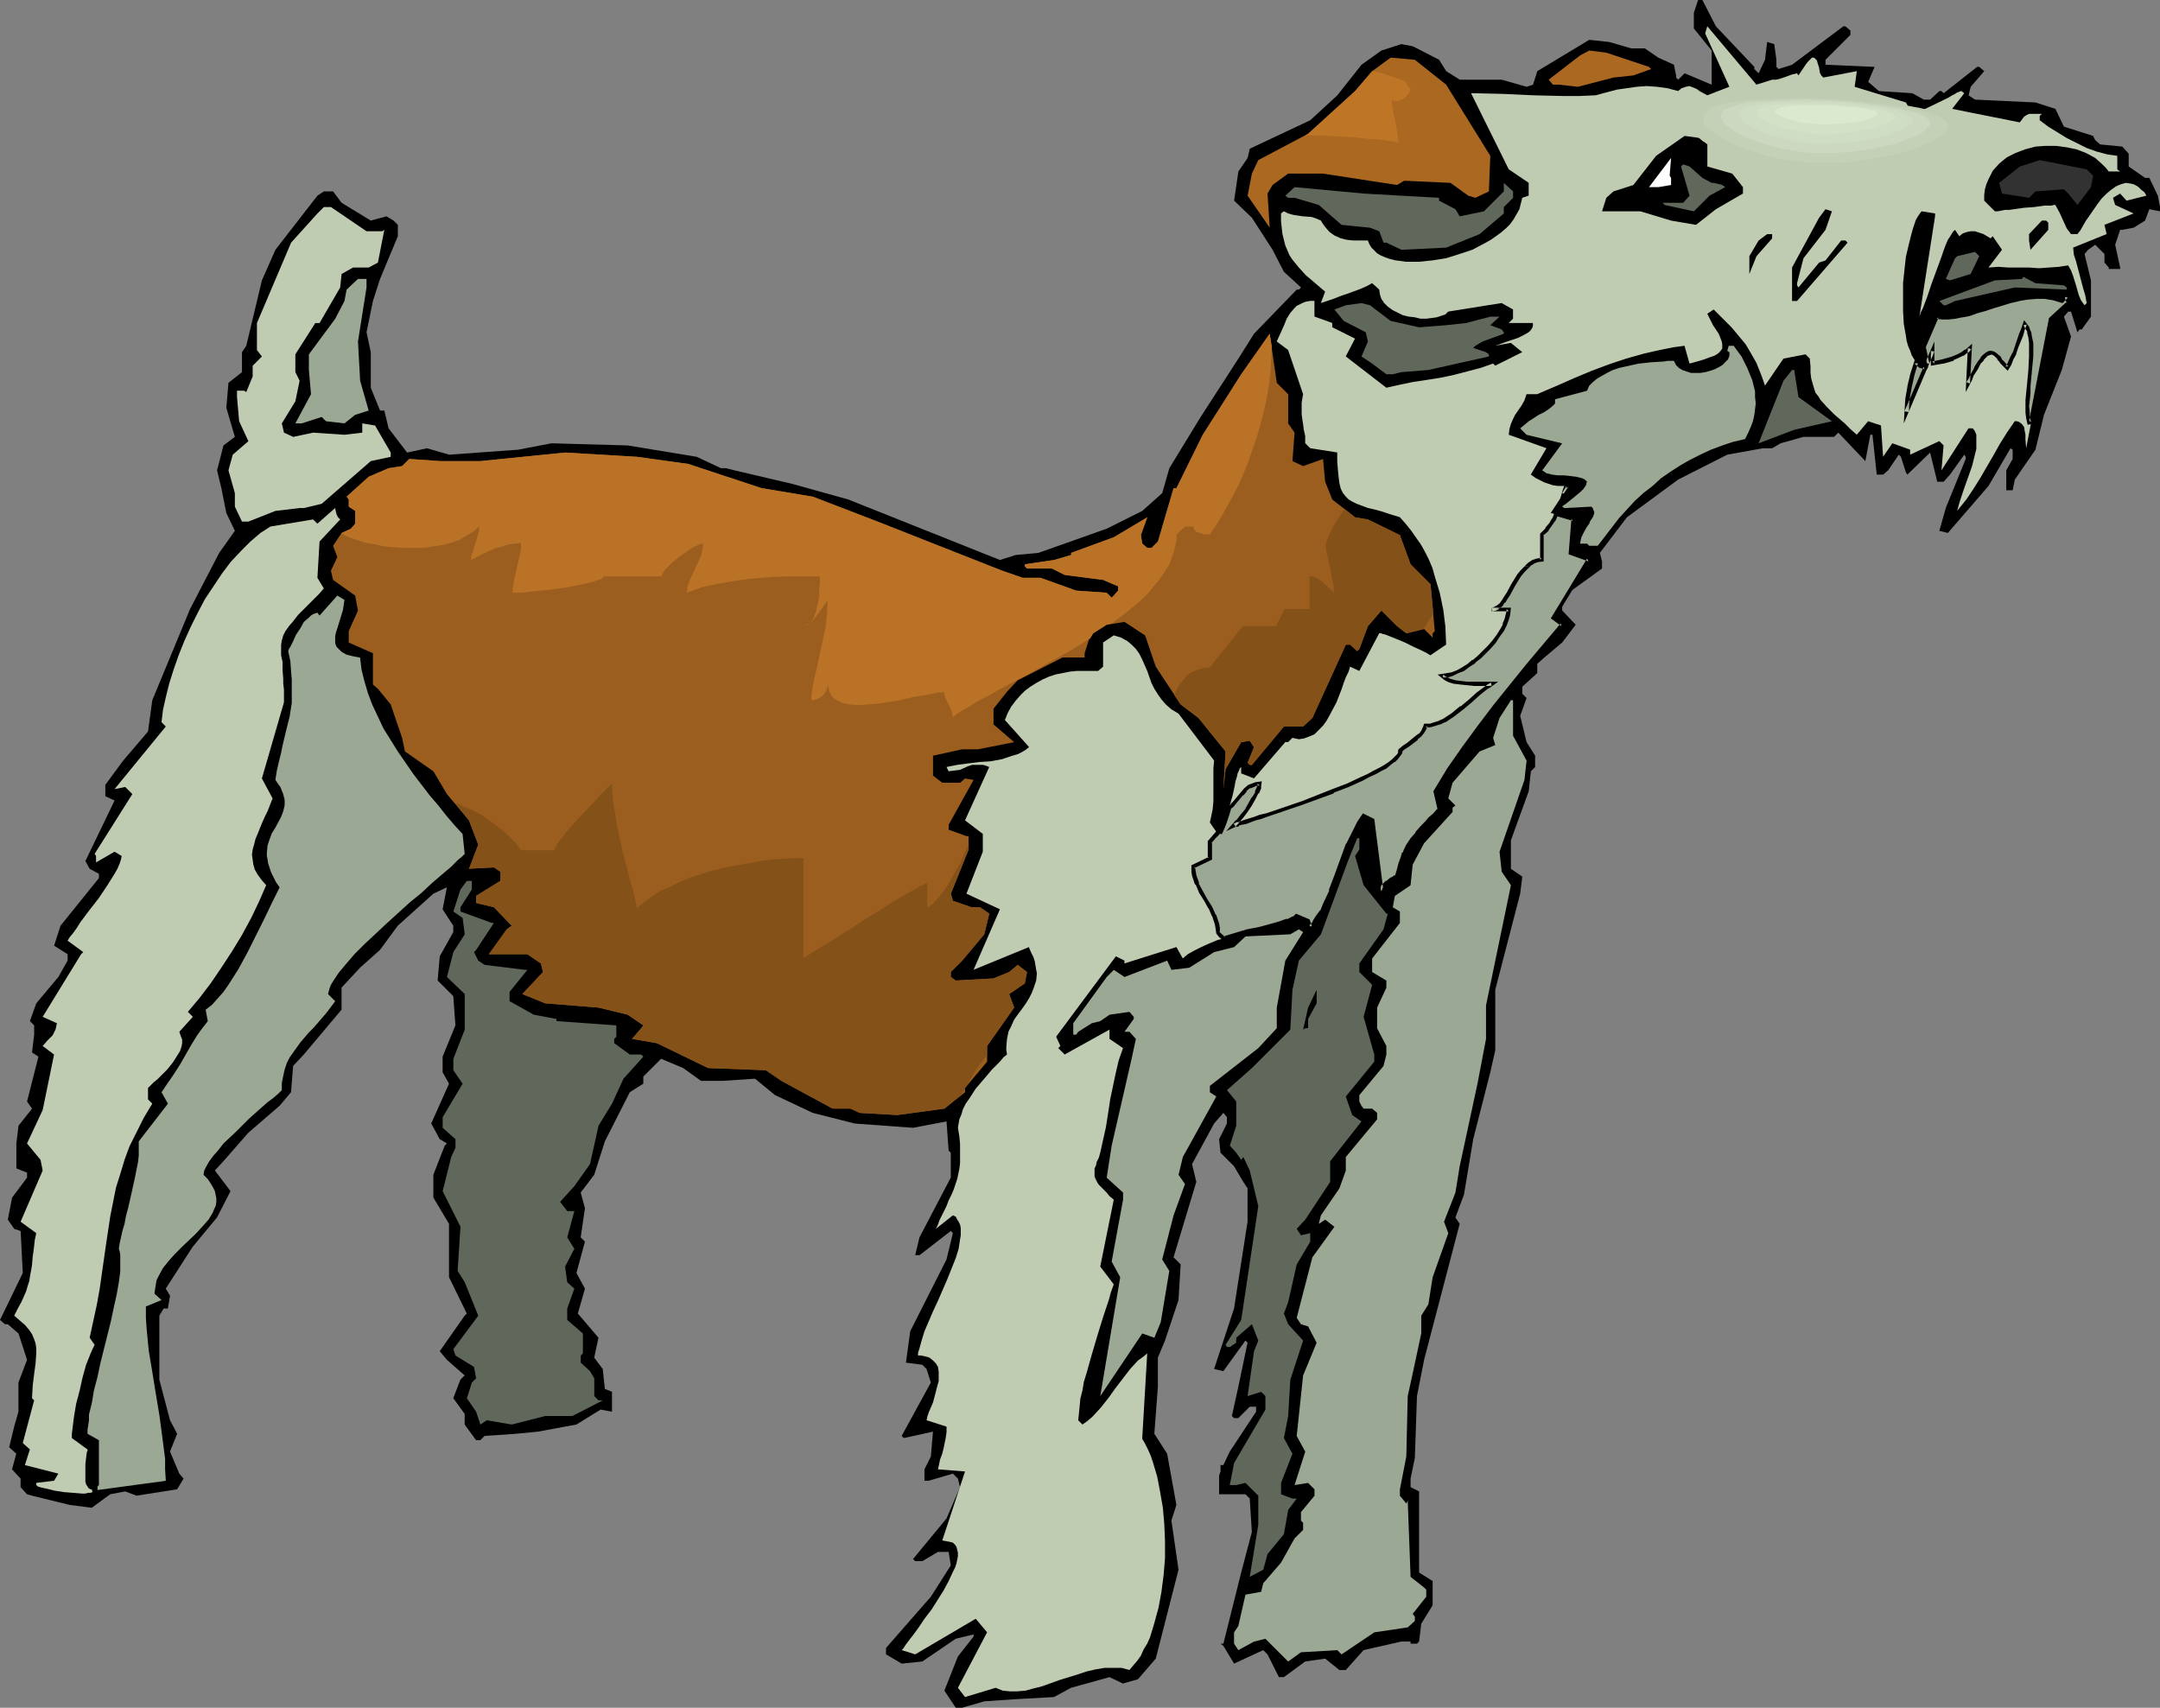<?xml version="1.0" encoding="UTF-8" standalone="no"?>
<svg
   version="1.0"
   width="129.766mm"
   height="102.605mm"
   id="svg44"
   sodipodi:docname="Dog 093.wmf"
   xmlns:inkscape="http://www.inkscape.org/namespaces/inkscape"
   xmlns:sodipodi="http://sodipodi.sourceforge.net/DTD/sodipodi-0.dtd"
   xmlns="http://www.w3.org/2000/svg"
   xmlns:svg="http://www.w3.org/2000/svg">
  <rect width="100%" height="100%" fill="#808080" stroke="none"/>
  <sodipodi:namedview
     id="namedview44"
     pagecolor="#ffffff"
     bordercolor="#000000"
     borderopacity="0.25"
     inkscape:showpageshadow="2"
     inkscape:pageopacity="0.0"
     inkscape:pagecheckerboard="0"
     inkscape:deskcolor="#d1d1d1"
     inkscape:document-units="mm" />
  <defs
     id="defs1">
    <pattern
       id="WMFhbasepattern"
       patternUnits="userSpaceOnUse"
       width="6"
       height="6"
       x="0"
       y="0" />
  </defs>
  <path
     style="fill:#000000;fill-opacity:1;fill-rule:evenodd;stroke:none"
     d="m 389.617,5.979 8.726,9.21 v 0.485 l 0.97,0.969 1.454,-3.07 0.485,-4.04 1.616,0.485 0.485,3.555 v 1.616 l 0.485,0.485 3.07,-0.969 11.635,-8.725 h 0.485 l 1.131,0.969 v 0.969 l -5.656,5.655 v 1.131 l 11.15,0.485 -1.454,3.393 2.424,2.101 7.595,0.485 2.586,1.454 h 1.454 l 2.101,-1.939 h 0.485 l 0.485,0.485 7.595,-5.979 h 0.485 l 1.131,0.969 -3.07,3.555 -0.485,1.939 1.454,0.969 13.736,0.646 4.525,1.454 1.939,4.04 6.626,2.101 0.485,0.969 1.131,0.969 5.01,0.485 1.454,1.616 v 2.908 l 3.717,2.585 h 0.97 l 1.939,4.04 0.485,2.585 v 0.969 l -2.424,-0.485 -0.97,2.585 -2.586,1.616 -2.586,0.485 h -0.485 l -1.131,3.393 1.131,5.171 v 0.323 h -2.586 v -0.323 l -0.97,-1.131 v -1.939 l -2.101,-2.101 -1.616,1.131 -0.808,0.969 1.454,5.979 v 8.241 l -2.101,2.908 h -0.485 l -0.485,0.646 -1.454,-4.686 h -0.646 l -0.97,1.131 1.616,4.524 -2.101,7.594 -4.04,10.18 -1.939,7.918 -4.686,6.786 -0.485,2.424 h -1.454 v -4.524 l 1.454,-2.585 v -2.101 l -0.485,-0.323 -5.01,8.564 -9.211,10.664 -1.939,-0.485 1.454,-5.171 4.525,-11.149 v -0.485 l -0.323,-0.485 -3.232,4.524 -1.454,1.616 h -1.454 l -1.616,-6.625 -5.171,5.009 -0.323,-0.485 -1.131,-3.555 -0.485,-0.485 -2.424,3.555 -1.131,0.97 h -1.454 l -0.97,-9.049 h -0.485 l -1.131,5.979 -6.141,-6.463 -0.97,0.969 h -6.949 l -5.171,1.454 -1.939,1.131 h -2.101 l -8.08,1.454 -11.15,5.655 -11.635,8.564 -6.141,8.079 0.485,1.939 v 1.616 l -7.595,5.494 -1.454,1.616 v 2.424 l 3.07,3.232 -3.07,4.04 -4.04,3.393 -1.616,1.454 v 2.101 l -3.394,3.07 v 1.616 l 0.97,0.97 -1.454,4.04 1.454,5.979 1.939,3.07 v 2.585 l -0.97,0.97 -0.485,4.524 -4.04,11.149 v 6.463 l 2.586,1.777 -0.485,3.878 -5.656,21.814 v 13.735 l -1.131,5.009 -3.878,15.189 -2.101,12.603 -1.939,5.171 0.97,1.454 -8.08,30.862 -1.616,8.241 -0.485,14.058 -0.97,4.686 v 1.939 l 1.939,0.969 v 18.42 l 3.07,1.939 v 5.494 l -2.586,4.201 -0.485,4.04 -0.485,0.485 h -1.454 v -0.485 h -2.101 l -8.565,1.939 -4.04,4.524 h -1.454 l -3.232,-2.585 -4.525,0.646 -4.848,3.555 h -1.131 l -2.586,-5.171 -0.97,-0.969 -6.626,3.07 -2.424,-4.04 -0.646,-0.485 h 0.646 l 4.04,-16.158 2.424,-9.21 -0.485,-7.594 -0.97,-0.97 h -5.979 v -4.201 l 0.323,-0.97 v -1.454 h 0.646 l 1.454,-3.07 5.979,-9.049 v -1.131 h -1.454 l -2.586,2.585 h -0.97 l -0.485,-0.485 1.454,-6.625 2.101,-10.018 -0.485,-0.485 -5.01,6.948 -2.101,-0.485 4.525,-13.735 3.07,-19.713 v -7.594 l -0.97,-1.454 -2.101,-3.555 -3.07,-3.07 -0.323,-3.07 1.778,-3.555 v -1.454 l -0.808,-0.97 -2.101,2.424 -5.01,9.21 0.97,4.04 -5.171,17.128 1.616,1.616 -0.485,8.079 -3.07,9.21 -1.616,3.878 v 6.625 l -0.808,10.664 2.909,4.524 2.101,11.634 -1.131,3.555 1.616,11.149 -5.171,20.198 -4.04,4.686 -3.394,0.97 -3.07,-1.454 -8.726,2.424 -3.878,2.101 -8.726,0.485 -7.11,0.485 -5.01,1.454 h -1.454 l -2.586,-3.878 3.07,-7.756 3.555,-4.524 v -0.485 l -4.04,0.97 -7.595,5.171 -4.686,0.485 -3.555,-2.101 v -1.454 l 10.181,-11.634 -0.485,-0.485 0.485,0.485 4.525,-7.11 -0.485,-3.07 h -2.424 l -3.555,2.101 h -1.616 l -0.485,-0.485 7.595,-9.21 3.07,-7.11 -0.485,-1.939 -1.131,-1.131 -5.494,1.616 h -0.97 v -2.585 l 1.454,-2.909 0.485,-5.655 -6.626,1.454 -0.485,-0.485 6.626,-12.119 -0.97,-3.07 -0.97,-0.969 -3.717,-0.485 0.97,-7.11 8.242,-16.32 1.454,-5.979 -0.485,-0.485 -6.464,5.009 -0.646,0.485 h -0.97 l 0.97,-4.04 7.11,-13.573 v -5.655 l -0.485,-0.485 -0.485,-6.625 -7.595,1.454 -13.251,-0.969 -9.534,-2.424 -8.565,-4.04 -4.525,-3.716 -7.272,0.485 h -5.01 l -4.04,-2.909 -5.01,-2.101 -4.04,4.04 v 1.616 l -3.07,1.939 -5.656,11.149 -2.424,7.594 -3.07,4.04 0.97,3.555 -0.97,6.625 0.97,0.97 -1.939,7.11 1.939,3.555 -1.616,5.655 4.686,5.494 -0.97,4.524 1.939,2.585 0.485,4.524 1.616,0.646 v 4.524 l -2.586,-0.485 -5.494,3.393 -8.726,1.616 -5.01,0.485 -7.11,0.485 -0.97,0.97 h -0.97 l -2.586,-3.555 v -2.424 l -2.586,-3.555 1.616,-4.201 0.97,-0.97 -4.04,-3.555 -1.616,-1.939 5.656,-8.079 0.485,-0.485 -4.04,-8.241 v -12.119 l -3.555,-5.979 v -5.171 l 2.586,-6.625 0.485,-0.485 -1.616,-0.969 -1.939,-3.555 4.04,-9.049 -1.454,-2.585 v -3.555 l 2.909,-7.11 -0.485,-6.625 -3.555,-3.555 0.485,-5.494 3.07,-5.494 v -1.454 l -2.424,-3.716 0.97,-5.009 -3.07,1.454 -8.08,7.271 -4.04,5.494 -4.525,4.04 -4.202,4.524 v 5.009 l -8.565,10.18 -2.424,2.585 -0.485,5.979 -2.586,3.07 -7.11,6.14 -5.656,6.463 -1.939,2.101 3.555,4.686 -3.07,5.979 -5.494,6.625 -6.141,9.533 0.97,1.616 -0.485,2.908 h -0.97 l -0.97,1.616 v 14.542 l 2.424,9.21 1.616,3.07 -1.616,4.04 2.101,5.009 0.97,1.131 -1.454,2.424 -9.211,1.454 -2.586,-0.97 -3.394,0.646 -4.202,3.07 -5.01,-0.646 -8.565,-2.101 -1.131,-0.323 -1.454,-1.616 v -1.939 l -1.939,-2.101 0.97,-3.555 -1.616,-1.454 1.131,-4.686 0.97,-3.393 v -6.625 L 6.141,308.785 4.202,302.806 1.778,300.706 H 1.131 L 0,299.736 5.171,289.072 4.686,279.538 3.232,279.054 1.778,276.953 2.747,271.944 6.141,267.42 v -1.131 l -2.424,-0.97 v -5.655 l 0.485,-4.04 3.07,-3.878 -1.131,-1.616 2.586,-10.18 -1.454,-0.97 0.485,-4.04 v -2.101 l -0.97,-0.969 1.454,-4.04 5.01,-5.979 2.101,-3.716 v -1.454 l -3.07,-1.939 1.454,-4.524 8.726,-10.826 v -0.97 l -2.101,-1.131 -0.97,-1.777 6.626,-13.735 -2.101,-0.97 v -2.585 l 4.04,-5.494 5.656,-6.625 0.97,-7.11 8.565,-20.683 6.626,-12.765 3.555,-5.009 -1.939,-4.04 -1.131,-5.655 -0.97,-4.04 1.454,-5.655 2.586,-1.939 -1.939,-6.625 0.485,-5.655 3.07,-2.424 v -4.524 l 0.97,-1.454 3.555,-14.866 3.07,-6.948 9.534,-12.28 1.454,-0.969 h 2.101 l 1.939,2.585 6.626,4.04 3.555,-0.969 1.616,0.969 0.97,0.969 v 2.585 l -4.04,9.695 -1.616,5.009 -1.454,7.11 0.97,4.524 v 8.079 l 2.101,5.171 h 0.97 l 0.97,4.04 4.202,5.494 4.525,-0.97 5.01,1.454 15.675,-1.131 7.595,-1.454 17.291,0.485 15.675,2.585 5.494,2.585 h 1.131 l 1.939,0.485 13.09,3.07 12.766,3.555 34.421,13.735 3.555,-1.131 5.171,-0.485 15.514,-5.494 8.08,-4.04 4.525,-4.04 1.616,-5.655 7.11,-11.634 8.565,-13.25 3.555,-5.655 9.696,-10.018 h 0.485 l 0.485,-0.485 -3.878,-3.555 -2.586,-5.009 -4.686,-7.271 -4.04,-3.878 0.97,-6.625 2.101,-3.07 0.485,-2.101 13.736,-6.463 6.141,-5.655 5.494,-6.948 4.525,-3.232 4.525,-1.454 2.586,0.485 5.979,3.07 1.616,2.585 3.07,1.939 h 9.534 l 5.656,1.616 1.454,-0.485 0.97,-3.07 11.797,-7.11 4.525,0.485 5.01,1.454 h 3.07 l 3.07,2.101 3.555,1.616 0.485,2.424 v 0.485 l 0.485,0.485 1.454,-1.454 6.141,2.585 V 11.472 L 384.608,6.463 V 2.908 L 385.577,0 h 0.97 z"
     id="path1" />
  <path
     style="fill:#9ba893;fill-opacity:1;fill-rule:evenodd;stroke:none"
     d="m 392.526,78.529 h 1.131 l 1.778,2.424 1.293,2.585 1.131,2.747 0.323,1.293 0.323,1.293 v 1.293 l 0.162,1.454 -0.162,1.293 -0.162,1.293 -0.323,1.454 -0.485,1.293 -0.646,1.454 -0.646,1.293 -2.747,0.646 -2.424,0.808 -2.586,0.97 -2.424,1.131 -2.262,1.131 -2.262,1.293 -2.262,1.454 -2.101,1.454 -1.939,1.777 -2.101,1.616 -1.939,1.777 -1.778,1.939 -1.778,1.939 -1.616,2.101 -1.616,2.101 -1.616,2.101 h -1.939 l -0.485,-0.485 h -1.616 l 0.323,-1.454 0.646,-1.293 0.646,-1.131 0.485,-0.646 0.162,-0.485 0.646,-0.969 0.323,-0.808 v -0.485 l -0.162,-0.323 -0.162,-0.485 -0.323,-0.323 -6.141,0.323 -0.485,-0.323 0.323,-0.323 0.323,-0.162 0.808,-0.646 1.778,-1.454 0.97,-0.808 0.646,-0.646 0.646,-0.969 v -0.323 l 0.162,-0.323 -0.485,-0.485 -0.646,-0.323 -1.293,-0.323 -1.293,-0.162 -1.454,-0.162 h -1.454 l -1.293,-0.162 -1.293,-0.323 -0.485,-0.323 -0.485,-0.323 4.525,-6.14 -8.08,-1.939 -1.454,-1.454 0.97,-0.808 0.97,-0.808 2.262,-1.454 1.293,-0.646 0.485,-0.323 0.485,-0.323 0.808,-0.646 0.646,-0.646 v -0.969 l 7.272,-1.939 0.485,-1.131 0.808,-0.808 0.97,-0.808 1.131,-0.646 1.131,-0.646 1.293,-0.646 1.454,-0.485 1.454,-0.323 2.909,-0.646 2.909,-0.323 2.747,-0.162 1.131,-0.162 h 1.293 l 0.485,0.969 0.646,0.646 0.808,0.485 0.97,0.323 0.97,0.323 h 0.97 1.131 l 1.131,-0.162 1.131,-0.323 0.97,-0.323 0.97,-0.485 0.808,-0.485 0.646,-0.646 0.646,-0.646 0.323,-0.808 v -0.808 l -0.485,-0.323 z"
     id="path2" />
  <path
     style="fill:#bfccb2;fill-opacity:1;fill-rule:evenodd;stroke:none"
     d="m 402.384,18.097 h 0.808 l 0.808,-0.162 1.454,-0.485 1.293,-0.485 0.646,-0.162 0.646,-0.162 0.323,0.485 0.323,-0.485 0.323,-0.485 0.97,-1.454 0.485,-0.646 0.485,-0.485 0.485,-0.485 h 0.485 l 0.646,0.646 0.162,0.646 0.323,0.969 0.162,1.131 0.323,0.646 0.485,0.485 7.595,-1.454 -0.485,3.555 11.635,3.555 1.454,2.585 0.646,-0.162 0.646,-0.323 1.616,-0.646 3.717,-1.777 1.616,-0.808 0.808,-0.485 0.646,-0.323 0.485,-0.323 0.485,-0.162 0.323,-0.162 h 0.162 l 0.646,0.485 -2.747,3.555 15.352,3.07 0.485,-0.646 0.485,-0.646 0.485,-0.323 0.646,-0.323 h 1.131 1.778 l -0.485,0.485 V 27.308 l 1.939,1.454 2.101,1.293 2.101,1.293 2.262,1.131 2.262,1.131 2.262,0.808 2.424,0.646 2.262,0.323 v 3.07 l 0.646,0.485 h -2.586 l -0.646,-0.808 -0.808,-0.808 -1.616,-1.454 -2.101,-1.131 -2.101,-0.808 -2.262,-0.485 -2.424,-0.323 h -2.424 l -2.262,0.162 -2.424,0.646 -2.101,0.808 -1.939,0.969 -0.808,0.646 -0.97,0.808 -1.454,1.616 -0.485,0.969 -0.485,0.969 -0.485,1.131 -0.323,1.131 -0.162,1.293 v 1.293 l 2.424,2.424 h 0.323 0.323 l 0.808,-0.162 0.808,-0.162 h 0.97 l 1.131,-0.162 2.262,-0.323 2.262,-0.162 2.262,-0.323 h 0.808 0.808 l 0.646,-0.162 h 0.323 l 0.97,1.777 0.808,1.777 0.808,1.777 0.485,0.646 0.485,0.646 h 1.454 l 0.646,-0.808 0.646,-1.131 0.646,-1.131 0.808,-1.131 1.778,-2.585 0.97,-1.293 1.131,-1.131 0.97,-0.808 1.131,-0.808 1.131,-0.485 1.131,-0.323 1.131,0.162 0.646,0.162 0.646,0.323 0.485,0.323 0.646,0.646 0.646,0.485 0.485,0.808 -4.525,1.131 -1.454,-1.616 -1.616,0.969 0.485,1.616 4.202,1.939 -6.626,2.585 0.485,2.101 -7.595,3.07 0.162,1.616 0.485,1.454 0.808,3.07 0.808,3.07 0.485,1.616 0.323,1.777 -0.485,0.485 -0.808,-1.131 -0.485,-1.131 -0.646,-2.262 -0.646,-2.101 -0.485,-1.293 -0.646,-1.131 -2.101,0.323 -2.262,0.162 -2.262,0.162 -2.262,-0.162 h -4.686 l -2.262,-0.162 -2.262,0.162 3.07,-4.04 -2.101,-3.07 -0.485,0.485 -0.808,-0.485 -0.808,-0.485 -0.97,-0.323 -0.97,-0.323 h -0.97 l -0.808,0.162 -0.97,0.323 -0.808,0.646 -0.97,-1.454 -0.485,0.485 -0.485,0.808 -0.646,0.969 -0.485,1.131 -0.485,1.293 -0.485,1.454 -1.131,3.07 -1.131,3.07 -0.485,1.454 -0.485,1.454 -0.485,1.293 -0.485,1.293 -0.485,0.969 -0.323,0.969 3.555,-22.783 v -0.646 l -3.07,-0.485 -0.485,0.646 -0.323,0.485 -0.485,0.808 -0.323,0.969 -0.323,0.969 -0.323,1.131 -0.646,2.585 -0.646,2.747 -0.323,2.908 -0.323,3.07 v 3.232 3.07 l 0.162,2.908 0.485,2.747 0.162,1.131 0.323,1.131 0.485,1.131 0.323,0.969 0.485,0.808 0.485,0.808 0.646,0.485 0.646,0.485 0.808,0.323 h 0.646 l -0.97,-4.524 3.07,-7.11 1.131,0.162 h 1.454 1.454 l 1.616,-0.323 1.616,-0.485 1.778,-0.646 1.778,-0.485 1.939,-0.646 3.717,-1.131 2.101,-0.485 1.939,-0.323 1.939,-0.162 2.101,0.162 1.778,0.162 1.939,0.646 1.131,-1.131 0.323,1.616 -3.878,3.555 -5.656,29.408 -0.162,-1.939 v -1.131 l -0.162,-0.808 -0.162,-0.969 -0.485,-0.646 -0.646,-0.485 -0.485,-0.162 h -0.485 l -1.778,2.585 -1.616,2.585 -1.454,2.585 -2.909,5.009 -1.616,2.585 -1.616,2.424 -2.101,2.585 0.323,-1.131 0.323,-1.131 0.808,-2.424 0.97,-2.747 0.97,-2.747 0.646,-2.585 0.323,-1.293 v -1.131 -1.131 -0.969 l -0.323,-0.808 -0.485,-0.646 h -0.97 l -6.141,9.533 0.485,-5.655 -0.97,-0.97 -6.626,3.07 v -1.131 l -4.04,-1.454 -2.101,3.07 -0.485,-7.11 -2.909,-0.969 -2.586,3.07 -1.454,-1.293 -1.293,-1.293 -1.131,-0.969 -1.131,-0.969 -0.97,-0.969 -0.808,-0.808 -1.454,-1.616 -0.485,-0.808 -0.646,-0.808 -0.323,-0.969 -0.323,-1.131 -0.323,-1.131 -0.162,-1.293 v -1.454 l -0.162,-1.777 -0.97,-0.969 -5.01,0.969 -4.202,6.14 -0.485,-1.454 -0.485,-1.293 -0.97,-2.424 -1.293,-2.262 -1.131,-1.939 -1.616,-1.939 -1.616,-1.939 -1.939,-1.939 -2.101,-2.101 -1.454,0.969 0.646,1.293 0.646,1.293 0.646,0.969 0.646,0.969 0.323,0.808 0.323,0.808 0.162,0.646 v 0.646 0.485 l -0.485,0.646 -0.485,0.485 -0.808,0.485 -0.97,0.323 -1.293,0.485 -1.616,0.485 -1.778,0.485 -1.131,-4.04 -2.424,0.323 -2.424,0.485 -2.262,0.485 -2.101,0.485 -4.04,1.131 -3.878,1.293 -3.878,1.454 -3.878,1.616 -4.04,1.777 -2.262,0.969 -2.262,0.969 h -2.424 l -0.485,1.454 -0.646,1.131 -1.454,2.101 -0.485,0.969 -0.485,1.131 -0.323,1.131 -0.162,1.293 8.565,3.07 -3.555,5.979 1.131,0.808 0.97,0.485 0.97,0.485 0.97,0.323 0.97,0.323 1.131,0.162 h 1.131 1.293 l -4.04,6.14 5.171,1.454 -0.646,7.594 4.202,1.616 -8.242,13.088 2.101,1.616 -7.757,9.21 -7.434,9.21 -3.555,4.524 -3.555,4.847 -3.394,5.009 -3.232,5.009 0.97,4.201 -0.97,1.131 -1.131,0.97 -0.808,0.97 -0.808,0.808 -1.293,1.454 -1.131,1.293 -0.97,1.616 -0.323,0.808 -0.485,0.808 -0.323,1.131 -0.485,1.293 -0.485,1.293 -0.323,1.616 -1.131,0.485 -1.131,0.808 -0.485,0.485 -0.323,0.485 -0.323,0.485 -0.162,0.646 -2.101,-16.158 -1.939,-0.97 -0.97,1.454 -0.97,1.616 -1.616,3.393 -1.293,3.555 -1.293,3.555 -1.293,3.393 -1.454,3.232 -0.646,1.454 -0.808,1.293 -0.808,1.293 -0.97,0.97 -0.485,-1.454 -2.586,-1.131 -0.646,0.485 -0.808,0.485 -1.293,0.323 -1.454,0.485 -1.616,0.485 -1.939,0.485 -1.939,0.485 -2.101,0.485 -4.04,1.293 -2.101,0.485 -1.939,0.808 -1.778,0.808 -1.616,0.808 -1.454,0.808 -1.131,0.97 -1.454,-2.585 -11.797,3.716 v -0.646 l -1.939,-0.97 -13.574,18.259 0.97,2.101 -0.485,0.485 1.454,1.454 10.181,-5.655 v 2.101 l 3.07,2.101 -0.97,2.747 -0.646,2.747 -0.646,3.07 -0.646,3.07 -0.485,3.232 -0.485,3.07 -0.646,2.908 -0.646,2.908 -0.323,1.131 -0.485,0.97 -0.162,0.808 -0.323,0.646 v 0.646 0.646 0.485 l 0.162,0.485 0.485,0.97 0.323,0.485 0.485,0.485 0.646,0.646 0.646,0.646 0.646,0.808 0.97,0.808 -3.07,15.189 3.07,4.04 -0.646,1.777 -0.485,1.777 -1.293,3.878 -1.293,4.201 -1.293,4.363 -1.131,4.04 -0.646,2.101 -0.323,1.939 -0.485,1.939 -0.162,1.777 -0.162,1.616 -0.162,1.454 0.97,0.97 1.131,-0.808 1.131,-0.97 1.939,-2.101 1.778,-2.262 1.616,-2.262 1.616,-2.101 1.616,-2.101 1.778,-1.939 1.131,-0.808 0.97,-0.808 -1.131,19.228 v 0.162 l 0.646,1.131 0.646,1.293 0.646,1.454 0.485,1.454 0.97,3.232 0.646,3.393 0.646,3.716 0.323,3.716 0.162,3.878 v 3.878 l -0.323,3.878 -0.485,3.716 -0.646,3.555 -0.97,3.555 -0.97,3.232 -0.646,1.454 -0.808,1.293 -0.646,1.454 -0.808,1.131 -0.97,1.131 -0.808,0.97 -1.778,-0.485 h -1.939 -1.939 l -1.939,0.323 -2.101,0.485 -1.939,0.646 -4.202,1.293 -4.04,1.454 -1.939,0.485 -1.778,0.485 -1.939,0.162 h -1.616 l -1.616,-0.162 -1.616,-0.646 -6.949,2.101 -1.616,-2.101 6.626,-12.603 -2.586,-3.07 -13.736,8.079 -3.07,-0.969 0.323,-0.323 0.323,-0.485 0.323,-0.485 0.485,-0.646 0.485,-0.646 0.646,-0.808 1.293,-1.777 1.293,-1.939 1.616,-2.101 2.747,-4.363 1.131,-2.101 0.97,-2.101 0.485,-0.969 0.323,-0.97 0.162,-0.808 0.162,-0.808 v -0.808 l -0.162,-0.646 -0.162,-0.646 -0.323,-0.485 -0.485,-0.485 -0.646,-0.162 -0.808,-0.162 -0.97,-0.162 5.171,-15.674 -6.141,-0.485 0.485,-2.262 0.485,-1.293 0.323,-1.293 0.485,-2.424 0.162,-1.131 v -1.293 l -4.525,-1.454 0.162,-0.808 0.323,-0.969 0.97,-2.262 0.646,-2.424 0.323,-1.293 0.323,-1.131 v -1.131 -0.969 l -0.162,-1.131 -0.485,-0.808 -0.646,-0.646 -0.808,-0.646 -0.485,-0.162 -0.646,-0.162 -0.808,-0.162 h -0.646 v -0.646 l 0.323,-0.97 0.485,-1.777 0.646,-2.101 0.97,-2.262 0.97,-2.262 1.131,-2.424 2.101,-4.847 0.97,-2.424 0.97,-2.424 0.646,-2.101 0.323,-2.101 0.162,-0.97 v -0.808 -0.808 l -0.162,-0.808 -0.323,-0.646 -0.323,-0.485 -0.323,-0.646 -0.646,-0.323 -3.878,3.07 0.485,-0.97 0.323,-0.97 0.808,-1.616 0.808,-1.616 0.485,-1.293 0.646,-1.293 0.485,-1.131 0.808,-2.424 0.485,-2.262 0.162,-1.293 v -1.293 -1.454 -1.616 l -0.162,-1.777 -0.323,-1.939 0.162,-0.969 0.162,-0.97 0.485,-1.131 0.323,-1.131 0.646,-1.293 0.808,-1.131 1.454,-2.262 1.939,-2.262 1.778,-2.101 1.778,-1.777 0.808,-0.97 0.808,-0.646 -0.162,-0.97 v -0.808 l 0.162,-1.777 0.323,-1.616 0.646,-1.293 0.646,-1.454 0.808,-1.131 0.97,-1.293 0.808,-1.131 0.808,-1.293 0.646,-1.293 0.485,-1.293 0.485,-1.454 0.162,-1.616 -0.162,-0.808 -0.162,-0.969 -0.162,-0.97 -0.323,-0.97 -0.485,-0.97 -0.485,-1.131 v -0.162 l -12.605,5.171 5.979,-13.735 -7.595,-3.555 3.717,-9.533 v -4.04 l -4.04,-3.07 5.494,-12.119 -0.808,-0.323 -0.646,-0.162 h -1.293 -1.131 l -0.97,0.323 -1.778,0.808 -1.293,0.162 -1.293,0.162 -0.485,-0.97 2.424,-0.485 2.424,-0.323 2.586,-0.323 2.586,-0.162 2.586,-0.485 2.424,-0.808 1.131,-0.323 0.97,-0.485 0.808,-0.485 0.808,-0.646 -5.494,-6.14 0.646,-1.616 0.808,-1.454 0.97,-1.293 1.131,-1.293 0.97,-0.97 1.293,-0.97 1.293,-0.808 1.454,-0.808 1.454,-0.646 1.454,-0.485 1.616,-0.323 1.616,-0.323 1.616,-0.162 h 1.616 3.232 l 1.131,-0.97 v -5.494 l 2.424,-1.616 1.616,0.485 1.454,0.808 0.97,0.808 0.97,0.97 0.808,1.131 0.646,1.293 1.131,2.585 0.97,2.747 0.646,1.293 0.808,1.293 0.808,1.131 0.97,1.131 1.293,1.131 1.616,0.97 8.08,10.664 -0.162,1.777 v 1.939 5.494 l -0.162,1.777 -0.323,1.616 -0.323,1.454 1.454,2.101 h 0.97 l 0.485,-0.808 0.323,-0.808 0.646,-2.101 0.646,-2.262 0.646,-2.262 0.485,-2.262 0.162,-0.97 0.323,-0.97 0.162,-0.808 0.323,-0.646 0.162,-0.485 0.323,-0.323 v 1.454 l 2.909,1.131 7.11,-8.241 h 0.646 l 0.97,-0.969 v 0 l 1.454,0.323 1.131,-0.162 1.293,-0.485 1.131,-0.485 0.97,-0.969 0.97,-0.97 0.808,-1.131 0.808,-1.454 1.454,-2.747 1.131,-2.908 0.485,-1.454 0.485,-1.293 0.646,-1.293 0.323,-1.131 2.101,0.97 4.525,-8.564 h 0.323 l 0.485,0.162 0.646,0.162 0.808,0.323 1.616,0.646 1.939,0.808 1.939,0.969 1.778,0.808 0.646,0.323 0.646,0.323 0.485,0.323 0.323,0.162 3.555,-2.424 -0.162,-4.04 -0.485,-3.878 -0.808,-3.878 -1.131,-3.716 -0.485,-1.777 -0.808,-1.939 -0.808,-1.616 -0.97,-1.777 -1.131,-1.616 -1.131,-1.616 -1.293,-1.616 -1.293,-1.454 -2.101,-0.646 -1.939,-0.646 -1.778,-0.485 -1.454,-0.323 -1.293,-0.485 -1.293,-0.485 -0.97,-0.485 -0.808,-0.485 -0.646,-0.646 -0.646,-0.808 -0.485,-0.97 -0.323,-1.293 -0.162,-1.293 -0.162,-1.616 -0.162,-1.939 v -2.101 l -6.141,-0.97 -1.131,-1.131 v -1.616 l -0.323,-1.454 -0.162,-1.293 -0.162,-0.969 -0.162,-1.293 v -1.131 -1.454 l 0.162,-0.969 0.162,-0.969 -3.394,-10.018 -2.586,-1.939 0.808,-1.777 0.808,-1.777 0.646,-1.616 0.808,-1.293 0.97,-1.131 0.485,-0.485 0.646,-0.323 0.646,-0.323 0.808,-0.323 0.97,-0.162 h 0.97 v 3.555 l 4.04,1.454 v 0.969 l 5.171,2.585 -2.101,4.04 9.211,7.11 2.909,-0.646 3.07,-0.646 3.232,-0.485 3.07,-0.485 3.07,-0.646 3.07,-0.808 3.07,-0.808 2.747,-0.969 0.485,0.485 6.141,-3.07 -2.586,-2.101 -3.555,0.646 0.97,-0.323 1.293,-0.485 2.909,-0.969 1.293,-0.646 1.131,-0.646 0.485,-0.485 0.323,-0.485 0.162,-0.485 v -0.646 h -5.494 l 0.97,-0.969 v -2.101 l -2.586,-1.454 -12.12,1.939 -0.646,0.646 -0.97,0.323 -0.97,0.323 -1.131,0.162 -1.293,0.162 h -1.293 l -1.293,-0.323 -1.454,-0.162 -1.293,-0.323 -1.293,-0.646 -0.97,-0.485 -1.131,-0.808 -0.808,-0.808 -0.646,-0.969 -0.323,-0.969 -0.162,-1.131 -1.616,-1.454 -1.131,0.646 -1.454,0.646 -3.07,1.131 -1.454,0.485 -1.616,0.646 -1.454,0.485 -1.454,0.485 0.97,-2.585 v 0 l -2.262,-1.939 -2.101,-1.777 -1.616,-1.777 -1.454,-1.777 -0.646,-0.969 -0.485,-1.131 -0.485,-1.131 -0.323,-1.293 -0.323,-1.293 -0.162,-1.454 -0.162,-1.454 v -1.777 l 0.646,-0.485 0.97,0.485 1.131,0.323 2.101,0.323 2.101,0.162 0.97,0.323 1.131,0.485 0.485,0.808 0.485,0.646 0.97,1.131 1.131,0.808 1.454,0.646 1.293,0.323 1.454,0.162 h 1.778 1.616 l 0.323,0.808 0.485,0.808 0.646,0.646 0.646,0.646 0.808,0.485 1.131,0.485 0.97,0.323 1.293,0.323 1.293,0.162 1.131,0.162 h 2.909 l 3.07,-0.323 3.07,-0.485 3.07,-0.969 2.909,-0.969 2.747,-1.454 1.454,-0.808 1.131,-0.808 1.131,-0.808 1.131,-0.969 0.97,-0.969 0.808,-1.131 0.646,-1.131 0.646,-1.131 0.323,-1.293 0.323,-1.293 1.454,-0.485 v -2.908 l -4.525,-3.07 -8.565,-17.289 7.11,0.162 6.949,0.323 6.949,0.162 h 3.555 l 3.717,-0.162 2.424,-0.646 2.424,-0.646 2.262,-0.323 2.262,-0.323 2.262,-0.162 2.262,0.162 2.424,0.323 2.424,0.646 0.808,-0.646 0.97,-0.323 0.808,-0.162 0.808,0.323 0.808,0.323 0.646,0.485 1.778,0.969 5.01,-1.939 -5.494,-12.119 0.485,-1.616 11.15,13.25 z"
     id="path3" />
  <path
     style="fill:#aa6821;fill-opacity:1;fill-rule:evenodd;stroke:none"
     d="m 374.427,15.189 0.485,0.485 -4.04,1.454 -4.525,0.485 -8.08,2.101 -4.202,-0.485 h -1.454 l -0.97,-1.131 7.11,-5.494 2.101,-1.131 3.878,0.485 z"
     id="path4" />
  <path
     style="fill:#aa6821;fill-opacity:1;fill-rule:evenodd;stroke:none"
     d="m 328.371,19.228 10.019,16.158 -0.323,8.079 -3.07,1.454 -1.616,-0.485 -4.04,-2.908 -10.504,-0.485 -1.616,0.969 -16.806,-2.585 h -7.918 l -3.555,2.585 -1.131,1.939 0.485,7.756 -5.01,-7.271 0.97,-5.009 1.454,-3.07 11.312,-5.979 10.666,-9.695 3.878,-4.524 4.202,-3.07 5.494,0.485 z"
     id="path5" />
  <path
     style="fill:#000000;fill-opacity:1;fill-rule:evenodd;stroke:none"
     d="m 387.678,32.801 v 5.009 l 5.656,1.616 2.424,3.07 v 1.454 l -6.141,3.555 -4.525,3.555 -5.656,-0.969 -6.949,-2.101 h -8.726 l 0.97,-3.07 1.616,-1.454 4.525,-1.454 5.171,-6.625 6.464,-4.524 3.555,0.485 z"
     id="path6" />
  <path
     style="fill:#ffffff;fill-opacity:1;fill-rule:evenodd;stroke:none"
     d="m 379.436,40.396 v 1.616 l -2.909,0.485 h -2.101 l 5.01,-6.625 -0.323,4.04 z"
     id="path7" />
  <path
     style="fill:#323232;fill-opacity:1;fill-rule:evenodd;stroke:none"
     d="m 475.265,39.911 -0.485,2.585 -3.07,4.04 -2.101,-2.585 -0.97,-0.969 -6.464,0.485 -1.454,1.454 -6.141,-0.969 -0.646,-2.424 4.686,-3.716 4.525,-1.454 10.666,2.101 z"
     id="path8" />
  <path
     style="fill:#60685b;fill-opacity:1;fill-rule:evenodd;stroke:none"
     d="m 386.547,40.396 2.101,1.131 h 0.485 l 1.939,0.485 0.646,0.485 -3.555,1.939 -3.555,3.555 -6.626,-1.454 -0.485,-0.485 h 4.686 l 1.454,-1.616 -1.939,-6.625 0.485,-0.485 1.454,0.485 z"
     id="path9" />
  <path
     style="fill:#60685b;fill-opacity:1;fill-rule:evenodd;stroke:none"
     d="m 343.561,44.92 -2.101,2.101 v 1.454 l -5.494,4.686 -7.595,3.07 -10.181,0.485 -3.394,-1.616 h -0.646 l -0.97,-2.585 -2.101,-0.808 -6.464,-0.646 -5.171,-4.524 -5.494,-1.616 h -1.454 l -0.646,-0.485 2.101,-1.939 15.675,1.454 17.13,0.969 v 0.646 l 3.717,1.939 0.97,1.616 5.494,-1.131 4.525,-4.524 v -1.939 l 2.101,1.939 z"
     id="path10" />
  <path
     style="fill:#bfccb2;fill-opacity:1;fill-rule:evenodd;stroke:none"
     d="m 83.224,52.514 h 3.555 l 0.485,-0.323 -1.454,7.433 -2.101,1.131 h -3.555 l -2.586,1.454 -0.323,3.07 -4.686,8.079 h -0.97 l -4.525,7.11 v 4.04 l 0.97,1.939 -0.97,4.686 -3.07,5.009 0.485,2.101 2.101,0.969 4.525,-0.969 7.11,0.485 4.04,-0.485 v -2.101 l 2.909,0.485 3.555,6.14 v 0.97 l -4.525,0.969 -11.15,9.695 -4.04,0.97 h -0.97 l -5.494,0.646 -6.141,2.424 h -1.454 l -1.616,-3.393 v -3.07 l -1.454,-5.171 0.97,-3.555 3.555,-3.07 -2.101,-4.524 -0.485,-5.494 v -1.454 h 1.616 l 0.485,0.323 1.454,-3.555 v -2.424 l 2.101,-2.101 -1.131,-1.454 v -6.14 l 7.757,-18.259 5.979,-6.625 1.454,-1.454 h 1.616 z"
     id="path11" />
  <path
     style="fill:#000000;fill-opacity:1;fill-rule:evenodd;stroke:none"
     d="m 414.504,52.191 -5.01,6.463 -1.454,5.655 v 0.485 l 0.323,0.485 4.686,-5.655 1.454,-0.485 3.555,-4.524 h 0.97 l 0.485,0.485 -11.474,13.25 h -1.131 v -7.594 l 6.141,-11.311 1.454,-1.939 1.454,0.485 z"
     id="path12" />
  <path
     style="fill:#000000;fill-opacity:1;fill-rule:evenodd;stroke:none"
     d="m 465.084,50.575 v 1.616 l -4.04,4.524 -0.323,-2.101 v -1.454 l 2.909,-3.07 h 0.97 z"
     id="path13" />
  <path
     style="fill:#000000;fill-opacity:1;fill-rule:evenodd;stroke:none"
     d="m 402.384,54.13 -3.555,4.04 -1.616,4.04 v -4.04 l 2.101,-3.555 1.939,-1.454 h 1.131 z"
     id="path14" />
  <path
     style="fill:#60685b;fill-opacity:1;fill-rule:evenodd;stroke:none"
     d="m 447.47,62.209 -4.686,1.454 -0.97,-0.323 2.101,-4.686 0.485,-0.485 4.04,-0.969 0.97,0.969 z"
     id="path15" />
  <path
     style="fill:#60685b;fill-opacity:1;fill-rule:evenodd;stroke:none"
     d="m 468.639,64.795 0.646,0.485 v 0.485 l -11.797,-0.485 -13.574,3.07 -2.101,0.969 h -0.485 l -0.97,-0.969 12.605,-4.686 6.141,-0.323 0.323,-0.485 2.747,1.454 z"
     id="path16" />
  <path
     style="fill:#9ba893;fill-opacity:1;fill-rule:evenodd;stroke:none"
     d="m 83.224,65.279 -1.939,12.28 0.485,8.887 1.939,6.786 -3.07,0.969 -2.424,1.939 -4.202,-0.485 -0.97,-0.969 -4.525,1.454 h -1.454 l 3.555,-6.625 -0.485,-5.494 v -3.555 l 5.979,-8.079 2.101,-4.04 0.485,-2.585 2.586,-2.424 h 1.939 z"
     id="path17" />
  <path
     style="fill:#60685b;fill-opacity:1;fill-rule:evenodd;stroke:none"
     d="m 315.766,72.874 6.464,1.454 6.141,-0.485 4.525,-0.485 5.494,-1.454 h 2.101 l -2.101,1.939 2.586,0.969 0.485,0.646 v 0.323 l -4.848,1.777 -1.616,0.969 -0.485,0.485 2.909,0.969 0.646,0.485 v 0.485 l -7.272,1.616 -6.464,1.454 -6.141,0.485 -1.939,0.485 h -1.454 l -3.232,-2.424 -2.424,-1.616 1.454,-3.393 -0.485,-2.101 -5.01,-2.585 -2.101,-2.585 2.586,-0.969 3.555,-0.485 1.939,0.485 z"
     id="path18" />
  <path
     style="fill:#9b5e1e;fill-opacity:1;fill-rule:evenodd;stroke:none"
     d="m 289.91,86.932 2.586,2.585 v 6.625 l 1.454,2.101 -0.485,6.463 2.424,1.131 4.525,-1.616 0.485,5.171 1.616,4.04 5.171,4.04 2.909,0.485 7.272,3.555 2.424,6.625 4.525,4.524 0.97,10.664 -0.485,0.485 v 0.97 l -1.939,-1.939 -4.04,0.97 -2.101,-1.616 -3.555,-3.555 -3.07,3.555 -1.939,5.171 -0.485,0.485 -1.616,-1.454 h -0.97 l -7.595,16.643 -2.101,1.939 h -4.363 l -7.272,8.725 h -0.485 l -0.485,-0.485 1.454,-3.555 -0.97,-1.454 -1.939,0.323 -3.555,6.14 -0.485,4.524 0.485,-8.564 -6.141,-7.594 -4.04,-3.07 -5.656,-8.564 -2.424,-7.11 -4.686,-3.07 -4.04,0.646 -3.07,1.939 -0.97,1.454 -0.97,3.07 v 0.97 h -5.01 l -10.181,5.171 -2.424,2.585 -3.07,3.878 v 3.555 l 4.686,4.04 -8.242,1.616 h -3.555 l -6.626,1.454 v 4.524 l 2.101,1.616 h 4.04 l 1.131,-0.97 1.939,0.323 -5.656,10.18 v 1.131 l 4.04,1.454 h 0.485 v 3.07 l -4.04,10.018 0.485,1.616 4.202,1.454 h 1.939 l 2.101,1.454 -1.131,4.686 -5.01,5.979 -2.586,2.585 v 1.131 l 1.131,0.808 8.565,-0.485 3.555,-1.454 1.939,-1.616 2.101,1.616 -0.485,2.585 -3.555,2.424 1.131,3.07 -6.141,8.725 v 3.555 l -5.01,5.979 v 0.97 l -4.686,3.716 -10.666,1.454 -8.565,-0.485 -2.101,-0.969 h -4.04 l -11.635,-6.302 -3.555,-2.424 -13.09,-0.485 -11.635,-5.655 -5.656,-0.969 2.101,-2.424 0.485,-0.646 -3.555,-2.424 -6.626,-1.616 -12.12,-0.969 -5.171,-2.101 4.686,-5.009 -0.485,-1.939 -3.07,-2.101 h -8.726 l 4.04,-5.655 1.131,-0.808 -4.04,-4.201 -4.04,-0.969 v -1.616 l 5.494,-3.393 v -2.101 l -1.454,-0.97 -6.141,0.323 h 0.485 l 2.101,-5.494 -2.101,-5.494 -5.01,-5.979 -3.07,-5.171 -6.464,-4.524 -0.646,-3.07 -2.586,-7.594 -2.909,-3.555 -1.131,-0.97 v -7.11 l -5.494,-2.424 v -2.585 l 2.101,-4.686 -0.646,-3.393 -5.01,-3.555 -0.485,-2.101 1.454,-3.07 -0.97,-2.585 1.939,-2.908 2.101,-0.97 0.97,-1.131 v -2.908 l -1.454,-0.97 v -1.616 l -0.485,-0.646 5.01,-4.524 4.525,-1.939 3.07,-0.485 1.616,-1.616 6.949,0.485 h 9.211 l 19.23,-1.939 16.322,0.97 11.635,1.616 16.645,5.494 11.635,1.939 14.706,5.655 28.28,11.149 4.686,1.616 h 4.04 l 8.08,2.908 6.949,0.485 1.131,1.131 1.454,-1.616 v -0.97 l -3.394,-1.454 -8.726,-1.131 -2.909,-1.454 h -5.656 l -0.485,-0.485 v -0.485 l 6.626,-0.969 3.878,-1.131 v -0.485 l 9.696,-3.555 7.595,-4.524 -1.454,4.04 0.323,1.939 1.131,0.97 h 0.97 l 1.454,-1.454 3.555,-12.119 h 0.646 l 5.979,-12.119 8.726,-13.735 6.464,-9.21 1.131,7.756 z"
     id="path19" />
  <path
     style="fill:#60685b;fill-opacity:1;fill-rule:evenodd;stroke:none"
     d="m 408.363,90.163 7.595,5.494 -8.565,1.939 -8.08,3.07 5.656,-14.219 1.939,-2.424 h 0.485 z"
     id="path20" />
  <path
     style="fill:#9ba893;fill-opacity:1;fill-rule:evenodd;stroke:none"
     d="m 22.139,337.547 0.323,-0.323 v -10.18 l -2.586,-1.454 v -0.969 l 0.162,-0.97 0.162,-1.131 v -1.293 l 0.646,-2.585 0.485,-2.908 0.808,-3.07 0.646,-3.07 1.616,-6.463 0.808,-3.232 0.646,-3.07 0.646,-2.908 0.485,-2.747 0.323,-2.424 v -1.131 -1.939 -0.808 l -0.162,-0.808 -0.162,-0.485 0.162,-1.131 0.323,-1.454 0.323,-1.454 0.485,-1.616 0.323,-1.777 0.485,-1.777 0.808,-3.555 0.808,-3.716 0.323,-1.616 0.323,-1.616 0.162,-1.454 v -1.293 -1.131 -0.808 l 6.626,-8.564 -1.454,-2.585 1.293,-1.939 1.454,-2.101 1.454,-2.262 1.293,-2.262 1.293,-2.262 1.293,-2.101 1.293,-1.777 0.646,-0.808 0.485,-0.646 -0.485,-2.585 1.454,-1.131 1.293,-1.454 1.293,-1.454 1.131,-1.616 1.131,-1.777 1.131,-1.777 2.101,-3.878 1.939,-3.878 1.939,-3.878 1.778,-3.716 0.808,-1.616 0.808,-1.616 -0.808,-1.131 -0.646,-1.293 -0.485,-0.97 -0.323,-0.969 -0.323,-0.97 -0.162,-0.97 -0.162,-0.808 v -0.808 l 0.162,-1.616 0.485,-1.454 0.485,-1.293 0.808,-1.293 1.293,-2.424 0.485,-1.293 0.323,-1.293 v -1.293 l -0.162,-0.646 -0.162,-0.646 -0.323,-0.808 -0.323,-0.808 -0.485,-0.646 -0.646,-0.97 0.323,-2.101 0.485,-2.101 0.485,-1.939 0.323,-1.616 0.808,-3.393 0.808,-3.232 0.485,-3.07 v -1.777 -1.616 -1.939 l -0.162,-1.939 -0.162,-2.262 -0.485,-2.262 0.162,-0.485 0.323,-0.485 0.646,-1.293 0.646,-1.454 0.97,-1.454 0.808,-1.454 1.131,-0.969 0.485,-0.485 0.485,-0.323 0.485,-0.162 0.485,-0.162 0.485,0.646 4.04,-4.524 1.616,0.97 -0.162,1.131 -0.162,1.131 -0.646,2.101 -0.646,2.101 -0.323,0.97 -0.162,0.808 v 0.808 0.808 l 0.323,0.808 0.485,0.485 0.646,0.646 1.131,0.646 1.293,0.323 0.808,0.162 0.97,0.162 0.323,2.747 0.646,2.585 0.808,2.747 0.97,2.585 1.293,2.747 1.293,2.747 1.616,2.585 1.616,2.585 3.555,5.171 3.717,4.847 1.939,2.262 1.778,2.262 1.939,2.262 1.778,1.939 0.485,4.524 -0.646,0.646 -0.808,0.646 -0.808,0.808 -0.808,0.808 -2.101,1.777 -2.262,1.939 -2.424,2.262 -2.586,2.101 -5.333,4.847 -2.586,2.424 -2.424,2.262 -2.262,2.262 -1.939,2.262 -0.808,0.97 -0.808,0.969 -0.646,0.97 -0.646,0.97 -0.485,0.808 -0.323,0.808 -0.162,0.646 -0.162,0.646 1.616,1.616 -0.97,1.293 -0.97,1.293 -1.939,2.262 -1.131,1.293 -0.97,0.97 -1.939,2.262 -1.616,2.262 -0.808,1.131 -0.646,1.293 -0.485,1.454 -0.323,1.454 -0.323,1.616 v 1.616 l -0.808,0.808 -1.131,0.969 -1.293,0.97 -1.293,1.131 -1.454,1.293 -1.454,1.293 -2.909,2.908 -2.909,2.747 -1.131,1.454 -1.131,1.293 -0.97,1.293 -0.646,1.131 -0.485,0.969 -0.162,0.97 0.97,0.97 0.646,0.969 0.485,0.808 0.485,0.97 0.162,0.808 0.162,0.808 v 0.808 l -0.162,0.969 -0.323,0.646 -0.323,0.808 -0.97,1.616 -1.293,1.454 -1.454,1.616 -3.232,3.07 -1.616,1.616 -1.454,1.616 -1.293,1.616 -0.97,1.777 -0.485,0.97 -0.162,0.97 -0.162,0.969 -0.162,1.131 1.616,1.454 -3.555,1.454 v 2.585 l 0.162,2.424 0.485,5.009 0.808,4.847 0.808,5.009 0.808,4.847 0.646,4.847 0.646,5.009 v 2.424 l 0.162,2.585 -15.514,2.101 z"
     id="path21" />
  <path
     style="fill:#bfccb2;fill-opacity:1;fill-rule:evenodd;stroke:none"
     d="m 77.245,117.955 -4.686,5.009 -0.485,8.241 1.454,2.424 -1.131,1.293 -1.131,1.131 -0.97,0.97 -0.97,0.97 -0.808,0.808 -0.808,0.808 -0.646,0.808 -0.485,0.646 -0.97,1.131 -0.808,1.131 -0.485,0.97 -0.323,1.131 -0.162,0.969 v 1.131 1.293 l 0.323,1.454 v 1.777 l 0.162,2.101 v 1.131 l 0.162,1.293 v 1.454 1.454 l -5.01,17.289 2.424,4.524 -1.131,2.908 -0.646,1.293 -0.646,1.454 -0.97,2.424 -0.485,1.131 -0.323,1.293 -0.323,1.131 -0.162,1.131 0.162,1.131 0.162,1.131 0.323,1.131 0.646,1.131 0.808,1.131 1.131,1.293 -1.616,3.716 -1.778,3.716 -2.101,3.878 -2.262,3.716 -2.424,3.716 -2.424,3.555 -2.586,3.393 -2.586,3.07 1.131,1.131 -3.07,3.393 0.323,0.97 0.323,0.808 v 0.808 l -0.162,0.808 -0.323,0.97 -0.485,0.808 -1.131,1.777 -1.293,1.616 -1.616,1.616 -0.646,0.646 -0.808,0.646 -1.293,1.293 v 2.585 l 0.97,0.97 -1.939,3.232 -1.616,3.232 -1.616,3.232 -1.131,3.07 -0.97,3.232 -0.97,3.07 -0.646,3.232 -0.646,3.232 -0.97,6.463 -0.97,6.786 -0.485,3.393 -0.646,3.555 -0.808,3.716 -0.808,3.716 1.131,1.616 -0.485,0.97 -0.485,1.131 -0.97,2.424 -0.808,2.908 -0.646,2.908 -0.808,3.07 -0.485,2.908 -0.323,2.585 -0.162,1.293 v 1.131 -0.162 l 3.555,2.585 v 0.323 l -0.162,0.323 -0.162,1.293 -0.162,1.454 v 1.616 1.454 0.808 l 0.162,0.646 0.323,0.485 0.162,0.323 0.485,0.323 h 0.323 l 0.162,0.646 -0.485,0.162 h -0.485 l -0.646,0.162 h -0.808 l -1.939,-0.162 -2.101,-0.162 -2.101,-0.323 -1.939,-0.485 -0.808,-0.162 -0.646,-0.162 -0.485,-0.162 -0.323,-0.323 v -0.485 l 4.04,-0.485 0.97,-1.616 -7.595,-1.939 1.131,-3.555 -1.616,-1.454 2.586,-9.695 -0.485,-0.485 0.162,-2.908 0.323,-2.585 0.323,-2.424 0.162,-2.262 v -1.131 l -0.162,-1.131 -0.323,-0.969 -0.485,-1.131 -0.646,-0.97 -0.97,-1.131 -1.131,-0.97 -1.293,-1.131 0.808,-1.616 0.808,-1.454 0.646,-1.454 0.485,-1.131 0.323,-1.131 0.323,-0.969 0.323,-1.939 0.162,-0.808 0.162,-0.97 0.162,-1.939 0.162,-1.131 0.162,-1.293 0.162,-1.454 0.323,-1.454 -3.555,-2.585 5.01,-11.634 -0.485,-2.424 -3.07,-3.716 3.555,-7.594 2.586,-12.603 -2.586,-1.939 1.131,-1.293 1.131,-1.131 0.323,-0.646 0.323,-0.646 0.162,-0.646 0.162,-0.808 -3.232,-1.454 8.726,-14.219 0.485,-0.485 -3.555,-2.585 0.485,-0.808 0.808,-0.97 0.808,-1.131 0.808,-1.293 0.97,-1.293 0.97,-1.293 2.262,-2.908 1.939,-2.909 0.808,-1.293 0.808,-1.293 0.646,-1.131 0.485,-1.131 0.323,-0.97 0.162,-0.808 -1.616,-0.97 -4.202,2.424 v -1.454 l -0.323,-0.485 8.565,-13.573 -1.616,-1.616 -2.424,0.485 11.635,-14.219 -0.97,-0.97 0.323,-2.747 0.646,-2.909 0.808,-3.232 0.97,-3.07 1.131,-3.232 1.293,-3.232 1.454,-3.232 1.616,-3.232 1.616,-3.07 1.939,-2.908 1.939,-2.908 1.939,-2.585 2.262,-2.424 2.262,-2.262 2.262,-1.939 2.262,-1.454 9.696,-1.616 0.97,0.969 4.04,-3.555 0.162,0.808 0.162,0.646 0.323,0.646 z"
     id="path22" />
  <path
     style="fill:#9ba893;fill-opacity:1;fill-rule:evenodd;stroke:none"
     d="m 343.561,167.077 3.07,5.655 -0.485,4.363 -5.656,16.32 0.485,4.524 2.101,3.07 -5.656,27.308 v 7.594 l -1.939,10.18 -4.04,18.744 -0.97,5.979 -2.586,6.625 0.97,2.585 -3.555,10.018 -0.97,6.14 -1.616,2.585 v 4.04 l -1.939,9.049 -1.131,5.171 -0.323,13.735 -1.454,7.433 v 1.454 l 1.454,1.777 0.323,-0.646 0.646,17.289 3.07,2.424 0.485,0.485 v 1.616 l -3.07,3.878 0.485,0.646 v 0.97 l -1.616,1.454 -7.595,1.131 -7.434,5.009 -0.97,-0.969 -8.242,0.485 -2.909,2.101 -5.171,-5.171 -2.586,0.646 -3.555,1.939 -0.97,-1.454 v -2.585 l 0.97,-1.454 1.616,-7.11 3.555,-0.646 0.485,-1.939 4.04,-4.686 3.07,-5.494 1.939,-1.939 v -1.616 l -0.485,-0.485 v -1.939 l 3.07,-3.716 v -1.454 l -1.454,-1.454 -3.07,0.485 2.424,-7.594 -1.939,-3.555 1.454,-13.735 3.07,-7.433 -1.939,-3.716 -1.616,-0.485 -0.97,-1.454 3.555,-13.735 5.01,-6.948 -2.101,-1.616 -1.454,0.97 0.485,-1.939 4.202,-6.14 1.454,-4.04 v -3.07 l 7.11,-8.564 v -1.454 l -1.131,-0.969 h -1.939 l -0.485,-0.646 -0.485,-0.969 v -1.454 l 5.494,-6.625 0.646,-2.585 v -1.939 l -2.101,-4.04 v -4.686 l 2.101,-4.524 v -1.616 l -3.232,-1.939 v -3.07 l 6.302,-8.079 v -2.585 l -1.616,-0.97 0.485,-2.585 3.555,-2.424 0.485,-4.686 2.586,-4.847 6.464,-7.11 v -0.97 l 0.646,-0.485 -1.616,-1.616 0.97,-3.555 6.141,-7.11 3.555,-1.454 -0.485,-1.616 1.454,-4.524 2.586,-4.04 h 0.485 z"
     id="path23" />
  <path
     style="fill:#60685b;fill-opacity:1;fill-rule:evenodd;stroke:none"
     d="m 308.656,192.93 -0.97,1.454 1.939,6.625 5.171,6.463 h 0.323 l -0.97,3.555 -5.494,7.756 v 1.939 l 2.909,2.908 -1.939,7.271 2.424,8.564 v 1.616 l -6.464,7.918 1.454,4.201 2.101,1.454 -7.11,9.049 v 4.686 l -5.656,8.564 -1.939,2.101 0.97,1.454 2.101,-0.485 v 1.939 l -3.07,5.171 -1.939,8.564 -0.97,2.585 0.97,2.424 3.394,3.716 -2.909,8.887 -0.485,8.241 -0.97,5.009 1.939,3.555 -2.586,6.625 v 2.585 l 2.586,0.97 h 0.97 l -1.939,2.585 -0.97,5.494 -3.717,4.524 -0.97,3.555 -3.07,1.616 1.939,-11.796 v -6.625 l -2.909,-2.908 -2.101,0.485 h -1.454 l 0.97,-5.009 7.11,-12.119 v -3.07 l -0.97,-0.969 -3.07,0.969 1.454,-10.18 0.97,-2.424 -1.454,-3.716 -3.555,3.07 v 1.131 l -1.454,0.97 h -0.646 l -0.323,-0.485 3.555,-5.655 3.878,-25.853 -1.939,-8.079 -1.454,-3.07 -0.485,0.646 -1.131,-1.616 -1.454,-1.616 1.454,-4.524 v -5.494 l -2.101,-2.585 5.656,-5.009 8.726,-8.725 0.485,-9.049 1.454,-6.625 5.01,-5.979 6.141,-16.643 2.101,-5.171 h 0.485 z"
     id="path24" />
  <path
     style="fill:#60685b;fill-opacity:1;fill-rule:evenodd;stroke:none"
     d="m 107.141,201.979 -2.586,4.04 v 0.97 l 7.11,2.585 h 0.485 l -4.04,6.14 -0.485,0.485 0.97,1.939 1.454,0.969 9.211,1.131 h 0.485 l -4.04,5.009 v 2.101 l 5.494,3.07 5.171,0.97 v 0.485 l 13.574,0.969 v 2.585 l -0.485,0.485 v 0.969 l 3.555,2.585 h 2.586 l 0.485,0.485 -4.525,5.009 -2.586,5.655 -3.07,5.009 -1.939,8.725 -3.555,5.009 -3.232,3.555 1.616,2.101 h 1.616 l -1.616,5.979 1.616,2.585 -2.101,4.04 0.485,3.555 1.616,1.454 -1.616,4.524 v 2.585 l 3.555,3.07 v 4.524 l -0.485,0.485 v 1.616 l 2.101,1.939 0.97,1.616 v 4.04 l 0.97,0.97 h 0.97 l -5.01,2.585 -1.939,0.969 h -6.141 l -7.595,1.939 -5.656,-0.97 -1.454,0.97 -0.97,-2.908 -2.101,-3.07 1.131,-3.555 0.97,-0.97 -0.485,-2.585 -4.202,-2.585 -0.485,-1.454 5.656,-7.594 -3.07,-7.594 -1.616,-2.585 0.646,-10.018 -4.04,-8.079 1.939,-7.756 0.97,-2.101 v -1.939 l -2.909,-2.585 v -2.424 l 4.525,-7.594 -2.101,-3.07 v -2.585 l 2.586,-6.625 v -8.079 l -4.04,-3.878 1.454,-5.655 2.586,-4.04 -0.485,-3.716 -2.101,-1.454 1.616,-5.009 1.454,-1.939 h 1.131 z"
     id="path25" />
  <path
     style="fill:#9ba893;fill-opacity:1;fill-rule:evenodd;stroke:none"
     d="m 291.849,218.137 -1.939,10.664 v 4.686 l -4.202,4.524 -10.989,8.564 v 1.454 l 1.454,0.97 -7.595,13.735 -0.97,4.04 1.454,2.101 -2.586,7.11 -2.586,10.018 1.616,2.585 -1.939,11.634 -1.454,3.555 -2.747,-0.97 -9.534,14.219 4.525,-26.984 -1.939,-3.555 2.586,-14.058 v -1.616 l -3.717,-3.393 1.131,-7.271 4.525,-19.713 0.97,-4.524 -1.454,-1.616 h -1.131 l 2.101,-2.908 v -0.485 l -0.97,-1.131 -4.525,0.646 -2.101,1.454 -1.939,0.485 -3.07,1.939 -0.485,0.646 h -0.646 v -2.585 l 7.595,-10.503 1.616,-1.616 2.424,1.616 9.696,-3.716 0.97,2.101 4.04,-0.485 5.656,-3.555 4.525,-1.131 2.586,-2.424 10.181,-0.485 1.939,-1.131 0.97,0.646 z"
     id="path26" />
  <path
     style="fill:#000000;fill-opacity:1;fill-rule:evenodd;stroke:none"
     d="m 297.02,231.387 v 2.101 h -0.646 l -0.485,0.323 1.131,-5.009 1.939,-4.04 v 3.07 z"
     id="path27" />
  <path
     style="fill:#845119;fill-opacity:1;fill-rule:evenodd;stroke:none"
     d="m 219.937,191.637 v 1.293 l -4.04,10.018 0.485,1.616 4.202,1.454 h 1.939 l 2.101,1.454 -1.131,4.686 -5.01,5.979 -2.586,2.585 v 1.131 l 1.131,0.808 8.565,-0.485 3.555,-1.454 1.939,-1.616 2.101,1.616 -0.485,2.585 -3.555,2.424 1.131,3.07 -6.141,8.725 v 1.939 l -2.586,3.555 -1.131,1.939 -1.131,1.939 v 0 l -0.162,0.162 v 0.162 l -0.97,1.616 v -0.162 l -3.717,3.07 -10.666,1.454 -8.565,-0.485 -2.101,-0.969 h -4.04 l -11.635,-6.302 -3.555,-2.424 -13.09,-0.485 -11.635,-5.655 -5.656,-0.969 2.101,-2.424 0.485,-0.646 -3.555,-2.424 -6.626,-1.616 -12.12,-0.969 -5.171,-2.101 4.686,-5.009 -0.485,-1.939 -3.07,-2.101 h -8.726 l 4.04,-5.655 1.131,-0.808 -4.04,-4.201 -4.04,-0.969 v -1.616 l 5.494,-3.393 v -2.101 l -1.454,-0.97 -6.141,0.323 h 0.485 l 2.101,-5.494 -2.101,-5.494 -3.232,-4.04 2.262,0.969 2.262,0.97 2.262,1.293 1.939,1.454 1.939,1.454 1.778,1.616 1.454,1.454 1.131,1.616 h 7.595 l 0.162,-0.485 0.323,-0.646 0.485,-0.808 0.808,-0.97 0.808,-1.131 0.97,-1.131 4.525,-4.847 1.131,-1.131 0.97,-1.131 0.97,-0.97 0.808,-0.808 0.646,-0.646 0.485,-0.485 v 1.454 l 0.162,1.616 0.162,1.616 0.323,1.939 0.646,3.716 0.808,3.878 0.97,3.716 0.97,3.878 0.97,3.393 0.323,1.616 0.323,1.454 1.616,-1.293 1.778,-1.293 1.939,-1.293 2.262,-0.97 2.262,-1.131 2.424,-0.97 2.586,-0.808 2.586,-0.808 2.747,-0.646 2.586,-0.485 2.747,-0.485 2.586,-0.485 2.586,-0.323 2.424,-0.162 2.424,-0.162 h 2.262 v 22.622 l 0.323,-0.162 0.485,-0.323 0.646,-0.323 0.646,-0.485 0.808,-0.485 0.808,-0.485 1.939,-1.131 2.101,-1.293 1.131,-0.808 1.131,-0.646 4.686,-3.07 2.424,-1.454 2.262,-1.454 2.101,-1.293 1.939,-1.131 1.778,-0.97 0.646,-0.323 0.646,-0.485 0.646,-0.162 0.323,-0.323 h 0.323 l 0.323,-0.162 v 5.655 l 1.293,-0.97 1.293,-1.454 1.293,-1.616 1.131,-1.777 1.131,-2.101 1.293,-2.101 z"
     id="path28" />
  <path
     style="fill:#ba7226;fill-opacity:1;fill-rule:evenodd;stroke:none"
     d="m 252.419,141.547 -1.131,0.323 -3.07,1.939 -0.646,1.131 -4.686,2.908 -4.686,2.585 -4.525,2.585 -4.363,2.262 -2.101,1.131 -1.939,1.131 -1.939,0.97 -1.778,0.969 -1.454,0.97 -1.454,0.808 -1.293,0.808 -0.97,0.808 -0.162,-0.808 -0.162,-0.646 -1.293,-2.747 -0.323,-0.808 v -0.646 h -0.646 -0.646 l -1.454,0.323 -1.778,0.323 -2.101,0.323 -4.202,0.97 -4.525,0.646 -2.262,0.162 -1.939,0.162 -1.939,-0.162 -1.616,-0.323 -0.646,-0.323 -0.808,-0.323 -0.97,-0.808 -0.323,-0.646 -0.323,-0.646 -0.162,-0.808 -0.162,-0.808 v 0.646 l -0.323,0.808 -0.323,0.646 -0.485,0.485 -0.485,0.485 -0.646,0.323 -0.808,0.323 h -0.646 v -0.97 l 0.162,-1.293 0.485,-2.585 0.646,-2.747 0.323,-1.454 0.323,-1.454 1.293,-6.14 0.323,-2.908 0.162,-3.07 -0.646,0.808 -0.646,0.97 -1.454,1.939 -0.646,0.808 -0.808,0.646 -0.646,0.323 -0.646,0.323 0.485,-0.162 0.646,-0.323 0.485,-0.485 0.485,-0.485 0.323,-0.808 0.323,-0.808 0.485,-1.939 0.323,-1.939 v -1.777 l 0.162,-0.808 v -1.777 h -3.717 -3.717 l -3.878,0.162 -3.878,0.323 -3.878,0.485 -3.717,0.646 -3.878,0.808 -1.778,0.646 -1.778,0.646 0.162,-1.454 0.485,-1.293 1.293,-2.908 1.293,-2.747 0.323,-1.454 0.162,-1.454 -0.323,0.162 -0.485,0.162 -0.646,0.323 -0.808,0.323 -1.454,0.969 -1.616,1.131 -1.616,1.293 -1.293,1.293 -0.485,0.485 -0.323,0.485 -0.323,0.646 v 0.323 h -13.251 l -0.162,0.323 -0.485,0.323 -0.97,0.323 -0.97,0.323 -1.454,0.323 -1.454,0.323 -1.616,0.323 -1.778,0.323 -3.555,0.485 -1.778,0.162 -1.616,0.162 -1.454,0.162 -1.454,0.162 h -1.131 -0.808 l 0.162,-1.454 0.162,-1.293 1.293,-5.655 0.323,-1.454 v -1.454 l -1.454,0.162 -1.293,0.162 -1.454,0.485 -1.454,0.323 -2.909,1.293 -2.747,1.454 v -0.808 l 0.323,-0.969 0.646,-2.101 0.646,-2.101 0.162,-0.808 v -0.808 l -1.293,1.131 -1.616,0.97 -1.616,0.97 -1.939,0.646 -1.939,0.485 -2.101,0.323 -2.101,0.323 h -2.262 -2.262 l -2.101,-0.162 -2.262,-0.162 -2.101,-0.485 -2.101,-0.323 -1.939,-0.646 -1.939,-0.646 -1.616,-0.808 v -0.162 l 2.101,-0.97 0.97,-1.131 v -2.908 l -1.454,-0.97 v -1.616 l -0.485,-0.646 5.01,-4.524 4.525,-1.939 3.07,-0.485 1.616,-1.616 6.949,0.485 h 9.211 l 19.23,-1.939 16.322,0.97 11.635,1.616 16.645,5.494 11.635,1.939 14.706,5.655 28.28,11.149 4.686,1.616 h 4.04 l 8.08,2.908 6.949,0.485 1.131,1.131 1.454,-1.616 v -0.97 l -3.394,-1.454 -8.726,-1.131 -2.909,-1.454 h -5.656 l -0.485,-0.485 v -0.485 l 6.626,-0.969 3.878,-1.131 v -0.485 l 9.696,-3.555 7.595,-4.524 -1.454,4.04 0.323,1.939 1.131,0.97 h 0.97 l 1.454,-1.454 3.555,-12.119 h 0.646 l 5.979,-12.119 8.726,-13.735 6.464,-9.21 0.485,2.908 -0.162,2.908 -0.162,2.908 -0.323,2.908 -0.485,2.908 -0.646,2.908 -0.808,3.07 -0.808,2.908 -0.97,2.747 -0.97,2.909 -1.131,2.747 -1.131,2.585 -1.293,2.424 -1.293,2.424 -1.293,2.262 -1.293,2.101 -1.293,1.939 h -0.646 -0.646 l -0.97,-0.323 -0.646,-0.162 -0.485,-0.323 -0.162,-0.323 -0.162,-0.323 v -0.323 0 h -1.939 l -1.939,1.777 v 1.454 l -0.323,1.293 -0.323,1.454 -0.485,1.293 -0.485,1.293 -0.808,1.293 -0.808,1.293 -0.97,1.293 -1.131,1.293 -0.97,1.293 -2.586,2.424 -2.747,2.262 z"
     id="path29" />
  <path
     style="fill:#bf7526;fill-opacity:1;fill-rule:evenodd;stroke:none"
     d="m 296.374,30.701 0.646,-0.323 10.666,-9.695 3.878,-4.524 h 0.162 l 2.101,0.485 1.939,0.646 1.939,0.646 1.616,0.646 v 0.323 l 0.323,0.485 0.162,0.485 h 0.485 l -0.162,0.808 -0.323,0.646 -0.485,0.485 -0.485,0.485 -0.646,0.323 -0.646,0.323 h -0.808 l -0.646,-0.323 v 1.131 l 0.162,1.131 0.485,2.424 0.485,2.585 0.162,1.131 0.162,1.293 -2.262,-0.323 -2.262,-0.323 -2.586,-0.162 -2.747,-0.323 -5.656,-0.323 z"
     id="path30" />
  <path
     style="fill:#845119;fill-opacity:1;fill-rule:evenodd;stroke:none"
     d="m 305.262,115.532 2.424,1.939 2.909,0.485 7.272,3.555 2.424,6.625 4.525,4.524 0.646,6.625 -1.131,1.777 -1.131,1.777 -3.878,0.97 -2.101,-1.616 -3.555,-3.555 -3.07,3.555 -1.939,5.171 -0.485,0.485 -1.616,-1.454 h -0.97 l -7.595,16.643 -2.101,1.939 h -4.363 l -7.272,8.725 h -0.485 l -0.485,-0.485 1.454,-3.555 -0.97,-1.454 -1.939,0.323 -3.555,6.14 -0.485,4.524 0.485,-8.564 -6.141,-7.594 -4.04,-3.07 -1.454,-2.101 0.646,-1.454 0.646,-1.131 0.97,-1.131 0.808,-0.97 1.131,-0.646 1.131,-0.485 1.293,-0.323 1.454,-0.162 7.434,-9.372 h 7.595 l 1.939,-3.878 h 5.656 v -7.433 h 0.646 l 0.646,0.323 0.808,0.323 0.646,0.485 1.454,1.293 1.293,1.293 v -1.454 l -0.323,-1.293 -0.485,-2.908 -0.646,-2.747 -0.323,-1.454 v -1.454 l 0.808,-1.939 0.97,-1.939 z"
     id="path31" />
  <path
     style="fill:#9ba893;fill-opacity:1;fill-rule:evenodd;stroke:none"
     d="m 353.419,116.824 3.878,1.131 -0.646,7.594 4.202,1.616 -8.242,13.088 2.101,1.616 -7.757,9.21 -7.434,9.21 -3.555,4.524 -3.555,4.847 -3.394,5.009 -3.232,5.009 0.97,4.201 -0.97,1.131 -1.131,0.97 -0.808,0.97 -0.808,0.808 -1.293,1.454 -1.131,1.293 -0.97,1.616 -0.323,0.808 -0.485,0.808 -0.323,1.131 -0.485,1.293 -0.485,1.293 -0.323,1.616 -1.131,0.485 -1.131,0.808 -0.485,0.485 -0.323,0.485 -0.323,0.485 -0.162,0.646 -2.101,-16.158 -1.939,-0.97 -0.97,1.454 -0.97,1.616 -1.616,3.393 -1.293,3.555 -1.293,3.555 -1.293,3.393 -1.454,3.232 -0.646,1.454 -0.808,1.293 -0.808,1.293 -0.97,0.97 -0.485,-1.454 -2.586,-1.131 -0.323,0.323 -0.485,0.323 -0.646,0.162 -0.646,0.323 -1.778,0.485 -2.262,0.646 -2.424,0.646 -2.586,0.646 -5.333,1.616 -0.808,-0.646 -0.646,-0.646 v -0.969 l -0.162,-0.97 -0.646,-1.939 -0.97,-1.939 -0.97,-1.616 -0.97,-1.939 -0.97,-1.777 -0.646,-1.777 -0.162,-1.131 v -0.97 l 3.717,-1.939 v -1.777 -1.939 l 0.97,-1.131 1.131,-1.131 h 0.323 l 0.646,-1.131 0.485,-1.293 0.323,-1.454 0.485,-1.616 0.646,-0.485 0.646,-0.808 1.616,-1.777 0.808,-0.97 0.97,-0.646 0.97,-0.646 h 0.646 l 0.646,-0.162 v 0.485 l -0.162,0.485 -0.485,1.131 -0.646,1.293 -0.97,1.293 -0.808,1.454 -0.97,1.293 -0.97,1.131 -0.808,0.97 0.162,-0.162 h 0.323 l 0.485,-0.162 0.646,-0.162 0.97,-0.323 0.97,-0.323 1.131,-0.323 1.293,-0.485 1.293,-0.485 1.616,-0.485 3.07,-0.969 3.394,-1.293 7.11,-2.585 3.394,-1.454 3.232,-1.454 1.454,-0.646 1.293,-0.646 1.293,-0.808 1.131,-0.646 0.97,-0.646 0.97,-0.646 0.646,-0.646 0.485,-0.485 0.323,-0.646 0.162,-0.646 0.808,-0.646 0.808,-0.646 1.939,-1.454 0.808,-0.646 0.646,-0.808 0.485,-0.646 0.162,-0.646 1.131,-0.162 0.97,-0.162 0.97,-0.485 1.131,-0.485 2.101,-1.293 1.939,-1.454 0.97,-0.808 0.97,-0.808 1.778,-1.616 1.616,-1.293 0.808,-0.485 0.646,-0.485 h -3.878 l -1.616,-0.162 h -1.616 l -1.293,-0.323 -1.131,-0.323 -0.97,-0.323 -0.808,-0.646 1.131,-0.162 1.131,-0.323 1.293,-0.485 1.293,-0.646 1.293,-0.808 1.131,-0.97 1.293,-0.97 1.131,-1.131 1.131,-1.131 1.131,-1.293 0.808,-1.293 0.808,-1.131 0.646,-1.293 0.485,-1.131 0.323,-1.293 0.162,-1.131 h -1.939 -1.939 0.808 l 0.646,-0.485 0.646,-0.485 0.485,-0.646 0.646,-0.969 0.485,-0.97 1.293,-2.101 1.293,-1.939 0.646,-0.97 0.808,-0.808 0.808,-0.808 0.808,-0.485 0.97,-0.485 h 0.97 v -5.817 l 1.293,-1.131 0.808,-1.293 0.646,-0.969 z m 2.262,-6.463 h 0.162 l 0.162,0.162 v 0.162 l -0.97,1.454 0.323,-0.808 z"
     id="path32" />
  <path
     style="fill:#000000;fill-opacity:1;fill-rule:evenodd;stroke:none"
     d="m 353.742,116.986 -0.485,0.162 3.878,1.131 -0.323,-0.485 -0.646,8.079 4.525,1.616 -0.323,-0.646 -8.242,13.573 2.424,1.777 -0.162,-0.646 -7.757,9.21 -7.434,9.21 v 0 l -3.555,4.686 -3.555,4.847 -3.394,4.847 -3.232,5.332 0.97,4.201 v -0.323 l -0.97,1.131 -1.131,0.969 -0.808,0.97 -0.808,0.808 -1.293,1.454 v 0.162 l -1.131,1.293 v 0 l -0.97,1.454 v 0 l -0.485,0.97 -0.323,0.808 h -0.162 l -0.323,1.131 -0.485,1.293 -0.323,1.293 -0.485,1.616 0.162,-0.323 -0.97,0.646 h -0.162 l -0.97,0.808 h -0.162 l -0.485,0.485 -0.485,0.485 -0.323,0.808 v 0.485 l 0.808,0.162 -2.101,-16.481 -2.586,-1.293 -1.293,1.939 v 0 l -0.808,1.616 -1.616,3.232 -0.162,0.162 -1.293,3.555 -1.293,3.555 -1.293,3.393 h 0.162 l -1.454,3.07 -0.646,1.616 v -0.162 l -0.97,1.293 -0.808,1.293 h 0.162 l -0.97,0.97 0.808,0.323 -0.646,-1.777 -3.07,-1.293 -0.485,0.485 h 0.162 l -0.485,0.162 -0.646,0.323 -0.646,0.323 v -0.162 l -1.778,0.646 -2.262,0.646 -2.424,0.646 -2.586,0.485 -5.333,1.616 0.485,0.162 -0.808,-0.646 -0.646,-0.646 0.162,0.323 v -0.969 -0.162 l -0.162,-0.969 v 0 l -0.646,-1.939 -0.162,-0.162 -0.808,-1.777 v 0 l -1.131,-1.777 v 0 l -0.97,-1.777 -0.97,-1.777 h 0.162 l -0.646,-1.777 v 0 l -0.162,-0.969 v 0 l -0.162,-0.97 -0.162,0.323 4.04,-1.939 v -4.04 l -0.162,0.323 0.97,-1.131 1.131,-1.131 -0.323,0.162 h 0.646 l 0.646,-1.454 0.485,-1.293 v 0 l 0.485,-1.454 0.485,-1.616 -0.162,0.162 0.646,-0.485 0.646,-0.808 1.616,-1.939 v 0.162 l 0.808,-0.97 h -0.162 l 0.97,-0.808 v 0.162 l 1.131,-0.485 h -0.162 l 0.646,-0.162 h -0.162 0.646 l -0.485,-0.485 v 0.323 0 l -0.162,0.485 v 0 l -0.485,1.131 h 0.162 l -0.808,1.293 v -0.162 l -0.808,1.454 -0.808,1.454 -0.97,1.131 v 0 l -0.97,1.293 v -0.162 l -2.262,2.585 2.101,-0.97 v 0 h 0.323 v 0 l 0.485,-0.162 v -0.162 l 0.646,-0.162 v 0 l 0.97,-0.162 2.101,-0.808 1.293,-0.323 1.293,-0.485 1.454,-0.485 6.626,-2.262 7.11,-2.585 v -0.162 l 3.394,-1.293 3.232,-1.454 1.454,-0.808 1.454,-0.646 1.131,-0.646 1.293,-0.646 v 0 l 0.97,-0.808 0.808,-0.646 h 0.162 l 0.646,-0.646 0.485,-0.646 0.485,-0.646 0.162,-0.646 -0.162,0.162 0.808,-0.646 -0.162,0.162 0.97,-0.646 1.939,-1.454 v -0.162 l 0.808,-0.646 0.646,-0.808 v 0 l 0.485,-0.808 0.323,-0.808 -0.485,0.323 h 1.131 l 1.131,-0.323 0.97,-0.323 h 0.162 l 0.97,-0.485 h 0.162 l 1.939,-1.293 2.101,-1.616 v 0 l 0.97,-0.808 v 0 l 0.97,-0.808 1.778,-1.616 v 0 l 1.616,-1.293 v 0 l 0.808,-0.485 1.778,-1.293 h -5.333 0.162 -1.778 l -1.454,-0.162 -1.293,-0.162 v 0 l -1.131,-0.323 v 0 l -0.97,-0.485 0.162,0.162 -0.808,-0.646 -0.162,0.646 h 0.97 0.162 l 1.131,-0.323 1.293,-0.646 1.293,-0.485 v 0 l 1.293,-0.97 1.293,-0.808 v -0.162 l 1.293,-0.97 v 0 l 1.131,-1.131 1.131,-1.131 1.131,-1.293 v 0 l 0.808,-1.293 0.97,-1.293 v 0 l 0.646,-1.293 v 0 l 0.485,-1.293 0.323,-1.131 v -0.162 l 0.162,-1.454 h -4.363 l 0.162,0.808 0.808,-0.162 0.646,-0.323 v -0.162 l 0.808,-0.485 0.485,-0.808 h 0.162 l 0.485,-0.808 0.646,-0.969 1.131,-2.101 1.293,-2.101 0.808,-0.969 -0.162,0.162 0.808,-0.808 0.808,-0.808 v 0 l -1.454,0.162 -0.808,0.808 v 0 l -0.808,0.969 -1.293,2.101 -1.131,2.101 -0.646,0.969 -0.485,0.808 v 0 l -0.485,0.646 v 0 l -0.646,0.485 v 0 l -0.646,0.323 h 0.162 l -0.646,0.162 v 0.808 h 3.878 l -0.485,-0.485 -0.162,1.131 v -0.162 l -0.323,1.293 -0.485,1.131 h 0.162 l -0.646,1.131 v 0 l -0.808,1.293 -0.97,1.293 0.162,-0.162 -1.131,1.293 -1.131,1.131 -1.131,1.131 v 0 l -1.293,1.131 v -0.162 l -1.131,0.97 -1.293,0.808 v 0 l -1.131,0.646 -1.293,0.485 v 0 l -1.131,0.162 h 0.162 l -2.101,0.323 1.616,1.293 0.97,0.485 v 0 l 1.131,0.323 h 0.162 l 1.293,0.162 1.616,0.162 1.616,0.162 v 0 h 3.878 l -0.162,-0.808 -0.808,0.485 -0.646,0.485 v 0 l -1.778,1.293 v 0 l -1.778,1.616 -0.97,0.808 v 0 l -0.97,0.808 v -0.162 l -1.939,1.616 -1.939,1.293 v 0 l -1.131,0.485 h 0.162 l -1.131,0.323 -0.97,0.323 h 0.162 -1.454 l -0.323,0.97 v -0.162 l -0.323,0.808 v 0 l -0.646,0.808 v -0.162 l -0.808,0.646 v 0 l -1.778,1.454 -0.97,0.646 v 0 l -0.97,0.808 -0.162,0.646 h 0.162 l -0.323,0.485 v 0 l -0.485,0.485 -0.646,0.646 v 0 l -0.808,0.646 -0.97,0.646 v 0 l -1.131,0.646 -1.293,0.646 -1.454,0.808 -1.454,0.646 -3.07,1.454 -3.394,1.293 v 0 l -6.949,2.747 -6.626,2.262 -1.454,0.485 -1.454,0.323 -1.293,0.485 -2.101,0.646 -0.97,0.323 v 0 l -0.646,0.323 v -0.162 l -0.485,0.162 h 0.162 l -0.485,0.162 h -0.162 l 0.485,0.808 0.808,-0.97 v 0 l 0.97,-1.131 v 0 l 0.97,-1.293 0.97,-1.454 0.808,-1.454 v 0 l 0.646,-1.293 h 0.162 l 0.485,-1.131 v -0.162 -0.485 0 l 0.162,-0.97 -1.131,0.162 h -0.162 l -0.485,0.162 -1.293,0.485 -0.97,0.808 v 0 l -0.808,0.97 v 0 l -1.616,1.939 -0.646,0.646 h 0.162 l -0.808,0.646 -0.485,1.616 -0.485,1.454 v 0 l -0.485,1.293 -0.485,1.131 0.323,-0.323 h -0.646 l -1.131,1.293 -1.131,1.293 v 3.878 l 0.323,-0.323 -4.04,1.939 v 1.293 0.162 l 0.162,0.97 v 0 l 0.646,1.939 h 0.162 l 0.808,1.939 1.131,1.777 v 0 l 0.97,1.777 v -0.162 l 0.808,1.939 v -0.162 l 0.646,1.939 v 0 l 0.162,0.97 v 0 l 0.162,1.131 0.646,0.808 0.97,0.808 5.656,-1.616 2.586,-0.646 2.424,-0.646 2.101,-0.646 1.939,-0.485 v 0 l 0.646,-0.323 0.646,-0.323 0.485,-0.323 v 0 l 0.323,-0.323 -0.323,0.162 2.586,1.131 -0.323,-0.323 0.808,2.262 1.454,-1.616 v -0.162 l 0.808,-1.131 0.808,-1.454 v 0 l 0.808,-1.454 1.293,-3.232 h 0.162 l 1.293,-3.555 1.293,-3.393 1.293,-3.716 v 0.162 l 1.454,-3.393 0.97,-1.616 v 0.162 l 0.97,-1.454 h -0.485 l 1.939,0.97 -0.323,-0.323 2.424,18.744 0.808,-3.07 -0.162,0.162 0.323,-0.646 v 0.162 l 0.323,-0.646 v 0.162 l 0.485,-0.485 v 0 l 1.131,-0.646 h -0.162 l 1.293,-0.808 0.485,-1.616 0.485,-1.454 0.323,-1.131 0.485,-1.131 h -0.162 l 0.485,-0.808 0.323,-0.808 v 0 l 0.97,-1.454 v 0 l 1.131,-1.293 v 0 l 1.293,-1.454 0.808,-0.808 0.808,-0.969 1.131,-0.97 1.131,-1.454 -0.97,-4.363 v 0.485 l 3.232,-5.171 3.394,-4.847 3.394,-4.847 3.717,-4.686 h -0.162 l 7.434,-9.21 8.08,-9.533 -2.424,-1.939 0.162,0.646 8.242,-13.573 -4.525,-1.777 0.323,0.646 0.646,-8.079 -4.686,-1.454 z"
     id="path33" />
  <path
     style="fill:#000000;fill-opacity:1;fill-rule:evenodd;stroke:none"
     d="m 347.601,128.458 0.808,-0.485 h -0.162 l 0.97,-0.323 h -0.162 l 1.454,-0.162 v -6.14 l -0.162,0.323 1.293,-1.131 v -0.162 l 0.808,-1.131 0.808,-1.131 v 0 l 0.485,-1.131 -0.646,-0.808 -0.646,1.616 v -0.162 l -0.646,1.131 -0.97,1.131 h 0.162 l -1.293,1.293 v 5.979 l 0.323,-0.485 -1.131,0.162 -0.97,0.323 v 0 l -0.97,0.646 -0.808,0.808 z"
     id="path34" />
  <path
     style="fill:#000000;fill-opacity:1;fill-rule:evenodd;stroke:none"
     d="m 356.166,110.523 -0.646,0.323 h 0.162 v 0 h 0.162 l -0.323,-0.162 0.162,0.162 v -0.485 l -0.97,1.616 0.808,0.323 0.323,-0.97 0.323,-0.808 -0.808,-0.646 -0.485,1.293 -1.131,3.878 2.747,-4.363 -0.162,-0.485 -0.323,-0.162 v 0 l -0.646,-0.162 z"
     id="path35" />
  <path
     style="fill:#bfccb2;fill-opacity:1;fill-rule:evenodd;stroke:none"
     d="m 408.524,21.814 3.07,0.162 h 3.232 l 6.464,0.485 3.232,0.323 3.07,0.323 3.07,0.485 2.909,0.485 2.586,0.485 2.424,0.646 2.262,0.646 1.778,0.646 1.616,0.646 0.485,0.323 0.646,0.323 0.323,0.323 0.323,0.485 0.162,0.323 0.162,0.323 -0.323,0.808 -0.485,0.808 -0.808,0.808 -1.131,0.969 -1.616,0.808 -1.616,0.808 -1.939,0.808 -2.262,0.808 -2.262,0.646 -2.586,0.808 -2.586,0.485 -2.909,0.485 -2.747,0.485 -3.07,0.323 -3.07,0.162 h -3.07 -3.07 l -2.909,-0.323 -2.909,-0.485 -2.909,-0.485 -2.586,-0.646 -2.747,-0.646 -2.424,-0.969 -2.262,-0.808 -1.939,-0.969 -1.939,-0.969 -1.616,-0.969 -1.293,-1.131 -1.131,-0.969 -0.808,-0.969 -0.485,-0.808 -0.323,-0.808 0.162,-0.808 0.323,-0.646 0.485,-0.485 0.808,-0.646 0.97,-0.485 1.131,-0.485 1.454,-0.323 1.454,-0.323 1.778,-0.323 1.939,-0.323 2.101,-0.162 2.424,-0.162 2.424,-0.162 h 2.747 l 2.747,-0.162 z"
     id="path36" />
  <path
     style="fill:#c4d1b7;fill-opacity:1;fill-rule:evenodd;stroke:none"
     d="m 409.171,22.298 5.656,0.162 5.656,0.323 5.656,0.646 2.586,0.323 2.424,0.323 2.424,0.485 2.101,0.485 1.939,0.646 1.616,0.485 1.293,0.485 0.97,0.646 0.323,0.323 0.323,0.323 0.162,0.323 v 0.323 l -0.162,0.646 -0.485,0.646 -0.808,0.808 -0.97,0.646 -1.293,0.808 -1.454,0.646 -1.616,0.646 -1.939,0.646 -2.101,0.646 -2.262,0.485 -2.262,0.485 -2.424,0.485 -2.586,0.323 -2.586,0.323 -2.586,0.162 h -2.747 -2.586 l -2.747,-0.323 -2.586,-0.323 -2.424,-0.323 -2.424,-0.646 -2.101,-0.646 -2.262,-0.646 -1.939,-0.808 -1.778,-0.808 -1.616,-0.808 -1.454,-0.808 -1.131,-0.969 -0.97,-0.808 -0.808,-0.646 -0.323,-0.808 -0.162,-0.808 0.162,-0.646 0.162,-0.485 0.485,-0.485 0.646,-0.485 0.808,-0.485 1.131,-0.323 1.131,-0.323 1.454,-0.323 1.454,-0.162 1.616,-0.162 1.939,-0.323 h 1.939 l 2.262,-0.162 2.262,-0.162 h 2.424 z"
     id="path37" />
  <path
     style="fill:#ccd8bf;fill-opacity:1;fill-rule:evenodd;stroke:none"
     d="m 410.14,22.622 4.686,0.162 4.848,0.323 4.686,0.485 2.262,0.323 2.262,0.323 1.939,0.323 1.778,0.485 1.616,0.323 1.454,0.485 1.131,0.485 0.808,0.485 0.485,0.646 0.162,0.485 v 0.485 l -0.485,0.485 -0.646,0.646 -0.808,0.646 -1.131,0.646 -1.293,0.485 -1.454,0.485 -1.616,0.646 -1.616,0.485 -1.939,0.323 -2.101,0.485 -4.202,0.646 -2.262,0.162 -2.262,0.162 h -2.262 -2.262 l -2.262,-0.162 -2.262,-0.323 -2.101,-0.323 -1.939,-0.485 -1.939,-0.485 -1.939,-0.646 -1.616,-0.646 -1.454,-0.485 -1.454,-0.808 -1.293,-0.646 -0.97,-0.808 -0.808,-0.485 -0.646,-0.646 -0.323,-0.646 -0.162,-0.646 v -0.485 l 0.323,-0.485 0.323,-0.485 0.646,-0.323 0.646,-0.323 0.97,-0.323 0.97,-0.323 1.131,-0.323 1.293,-0.162 1.454,-0.162 1.616,-0.162 h 1.778 l 1.778,-0.162 h 2.101 l 2.101,-0.162 z"
     id="path38" />
  <path
     style="fill:#ceddc4;fill-opacity:1;fill-rule:evenodd;stroke:none"
     d="m 410.948,23.106 h 3.878 l 4.04,0.323 3.878,0.323 1.939,0.323 1.778,0.162 1.616,0.323 1.616,0.323 1.293,0.323 1.131,0.485 0.97,0.323 0.646,0.323 0.485,0.485 0.162,0.323 -0.162,0.485 -0.323,0.485 -0.485,0.485 -0.808,0.323 -0.808,0.485 -1.131,0.485 -1.131,0.485 -1.293,0.485 -1.616,0.323 -1.454,0.323 -1.616,0.323 -1.778,0.323 -3.717,0.323 -3.717,0.162 h -1.939 l -1.939,-0.162 -1.778,-0.162 -1.778,-0.323 -1.616,-0.485 -1.616,-0.323 -1.454,-0.485 -1.454,-0.485 -1.293,-0.485 -1.131,-0.485 -1.131,-0.646 -0.808,-0.485 -0.646,-0.646 -0.485,-0.485 -0.323,-0.485 -0.162,-0.323 0.162,-0.485 0.162,-0.323 0.323,-0.323 0.485,-0.323 0.646,-0.323 0.646,-0.323 0.808,-0.162 2.101,-0.323 1.131,-0.162 1.454,-0.162 1.293,-0.162 h 1.616 1.616 1.778 z"
     id="path39" />
  <path
     style="fill:#d3e2c6;fill-opacity:1;fill-rule:evenodd;stroke:none"
     d="m 411.756,23.43 3.07,0.162 3.232,0.162 3.07,0.323 2.909,0.323 1.454,0.162 1.131,0.162 0.97,0.323 0.97,0.323 0.808,0.162 0.485,0.323 0.323,0.323 0.162,0.323 v 0.323 l -0.323,0.323 -0.485,0.323 -0.485,0.323 -0.808,0.323 -0.808,0.323 -0.97,0.323 -0.97,0.323 -2.424,0.485 -2.747,0.485 -2.909,0.323 -3.07,0.162 -2.909,-0.162 -2.909,-0.485 -2.586,-0.485 -1.293,-0.323 -2.101,-0.808 -0.97,-0.323 -0.646,-0.485 -0.808,-0.323 -0.485,-0.323 -0.485,-0.485 -0.162,-0.323 -0.162,-0.323 0.162,-0.323 0.162,-0.323 0.323,-0.162 0.162,-0.162 0.646,-0.323 0.485,-0.162 0.646,-0.162 1.616,-0.323 h 0.97 1.131 l 1.131,-0.162 2.586,-0.162 z"
     id="path40" />
  <path
     style="fill:#dbeace;fill-opacity:1;fill-rule:evenodd;stroke:none"
     d="m 412.564,23.914 h 2.262 l 2.424,0.162 2.262,0.162 2.262,0.162 1.778,0.323 0.808,0.162 0.646,0.162 0.646,0.162 0.485,0.162 0.162,0.162 v 0.162 0.162 l -0.162,0.323 -0.323,0.162 -0.485,0.162 -0.485,0.323 -0.646,0.162 -1.454,0.485 -1.778,0.323 -2.101,0.162 -2.101,0.162 -2.262,0.162 -2.262,-0.162 -2.101,-0.162 -1.939,-0.323 -1.778,-0.485 -1.454,-0.485 -0.97,-0.485 -0.485,-0.323 -0.323,-0.162 -0.162,-0.162 v -0.162 l 0.162,-0.485 0.485,-0.162 0.646,-0.323 1.131,-0.162 1.293,-0.162 1.778,-0.162 h 1.778 z"
     id="path41" />
  <path
     style="fill:#9ba893;fill-opacity:1;fill-rule:evenodd;stroke:none"
     d="m 437.612,82.569 1.293,-2.908 v 2.908 l 2.262,-0.485 2.262,-0.646 1.131,-0.485 0.97,-0.485 0.97,-0.646 0.808,-0.808 -0.485,8.079 0.485,-0.969 0.485,-0.969 0.808,-1.454 0.808,-1.293 0.646,-0.969 0.646,-0.646 0.485,-0.485 0.646,-0.162 h 0.323 0.485 l 0.323,0.323 0.97,0.808 0.323,0.485 0.485,0.646 0.97,1.131 0.646,-0.969 0.485,-1.131 0.485,-1.293 0.646,-1.293 0.97,-2.908 0.485,-1.293 0.323,-0.969 0.646,0.646 0.323,0.969 0.323,1.293 0.162,1.293 v 1.454 1.616 l -0.162,3.232 -0.323,3.393 -0.162,1.777 -0.162,1.454 v 1.454 1.454 1.293 l 0.323,0.969 h 0.323 l 0.162,-0.162 4.525,-23.43 3.878,-3.555 -0.323,-1.616 -1.131,1.131 -1.939,-0.646 -1.778,-0.162 -2.101,-0.162 -1.939,0.162 -1.939,0.323 -2.101,0.485 -3.717,1.131 -1.939,0.646 -1.778,0.485 -1.778,0.646 -1.616,0.485 -1.616,0.323 h -1.454 -1.454 l -1.131,-0.162 -3.07,7.11 z m -2.586,-0.323 0.485,0.485 0.485,0.323 0.485,0.323 0.646,0.162 -4.202,10.018 0.162,-2.747 0.485,-2.908 0.646,-2.908 z"
     id="path42" />
  <path
     style="fill:#000000;fill-opacity:1;fill-rule:evenodd;stroke:none"
     d="m 437.451,84.023 1.778,-4.201 -0.808,-0.162 v 3.393 l 2.747,-0.485 h 0.162 l 2.262,-0.646 v -0.162 l 1.131,-0.485 0.97,-0.485 h 0.162 l 0.808,-0.646 h 0.162 l 0.808,-0.808 -0.808,-0.323 -0.485,10.018 1.454,-2.747 0.323,-0.969 0.97,-1.454 v 0 l 0.646,-1.293 0.808,-0.808 h -0.162 l 0.646,-0.646 0.485,-0.485 -0.162,0.162 0.485,-0.162 v 0 l 0.485,-0.162 h -0.162 l 0.323,0.162 v 0 l 0.323,0.162 v 0 l 0.808,0.808 h -0.162 l 0.485,0.485 0.323,0.485 0.162,0.162 1.454,1.454 0.808,-1.293 v 0 l 0.485,-1.293 0.646,-1.131 v -0.162 l 0.485,-1.454 1.131,-2.747 0.323,-1.293 0.485,-1.131 -0.808,0.162 0.485,0.808 v 0 l 0.485,0.808 h -0.162 l 0.323,1.131 0.162,1.293 v 0 1.454 1.616 l -0.162,3.232 v 0 l -0.323,3.393 -0.162,1.616 -0.162,1.616 v 0 1.454 1.454 l 0.162,1.293 0.323,1.454 0.808,-0.162 0.323,-0.323 4.686,-23.591 -0.162,0.323 4.202,-3.716 -0.808,-2.585 -1.616,1.616 0.485,-0.162 -1.939,-0.646 v 0 l -1.939,-0.162 v 0 l -2.101,-0.162 v 0 l -1.939,0.323 -2.101,0.323 v 0 l -1.939,0.323 -3.878,1.131 -1.939,0.646 -1.778,0.646 -1.778,0.485 -1.616,0.485 v 0 l -1.454,0.323 -1.616,0.162 h 0.162 -1.454 v 0 l -1.454,-0.323 -3.232,7.433 1.131,5.171 0.646,-1.454 -0.808,-3.716 -0.162,0.323 3.07,-7.11 -0.485,0.323 1.293,0.162 h 1.454 v 0 l 1.454,-0.162 1.616,-0.323 h 0.162 l 1.616,-0.323 1.778,-0.646 1.778,-0.485 1.939,-0.646 3.717,-1.131 2.101,-0.485 h -0.162 l 1.939,-0.323 2.101,-0.162 h -0.162 2.101 -0.162 l 1.939,0.323 v 0 l 2.101,0.646 1.293,-1.293 -0.808,-0.162 0.485,1.616 v -0.485 l -4.04,3.716 -4.525,23.43 0.162,-0.323 -0.162,0.162 h 0.162 -0.323 l 0.646,0.323 -0.323,-0.969 v 0.162 -1.293 l -0.162,-1.454 0.162,-1.454 v 0.162 l 0.162,-1.616 v -1.616 l 0.323,-3.393 v -0.162 l 0.323,-3.232 v -1.616 -1.454 0 l -0.323,-1.454 -0.162,-1.131 -0.162,-0.162 -0.323,-0.969 -1.131,-1.454 -0.646,1.939 -0.485,1.131 -0.97,2.908 -0.485,1.454 v -0.162 l -0.646,1.293 -0.485,1.131 v 0 l -0.485,0.808 h 0.646 l -0.97,-1.131 v 0 l -0.485,-0.485 -0.323,-0.646 v 0 l -0.97,-0.808 -0.485,-0.323 -0.646,-0.162 h -0.485 l -0.646,0.323 -0.646,0.485 -0.646,0.646 v 0.162 l -0.646,0.808 -0.808,1.293 v 0.162 l -0.808,1.454 -0.485,0.969 -0.485,0.808 0.808,0.323 0.485,-9.049 -1.616,1.454 v -0.162 l -0.808,0.646 v 0 l -0.97,0.485 -1.131,0.485 v 0 l -2.262,0.646 v 0 l -2.262,0.485 0.485,0.485 v -5.009 l -2.101,4.847 0.97,0.162 z"
     id="path43" />
  <path
     style="fill:#000000;fill-opacity:1;fill-rule:evenodd;stroke:none"
     d="m 435.512,82.407 -0.808,0.162 1.131,0.969 0.646,0.162 0.485,0.162 -0.162,-0.646 -4.363,10.18 0.97,0.162 0.162,-2.747 v 0 l 0.485,-2.747 v 0 l 0.646,-2.908 0.808,-2.747 -0.646,-0.969 -1.131,3.555 -0.646,2.747 v 0.162 l -0.485,2.747 v 0.162 l -0.323,5.332 5.494,-12.927 -1.131,-0.323 h 0.162 l -0.646,-0.162 h 0.162 l -0.485,-0.323 -0.97,-0.969 z"
     id="path44" />
</svg>
